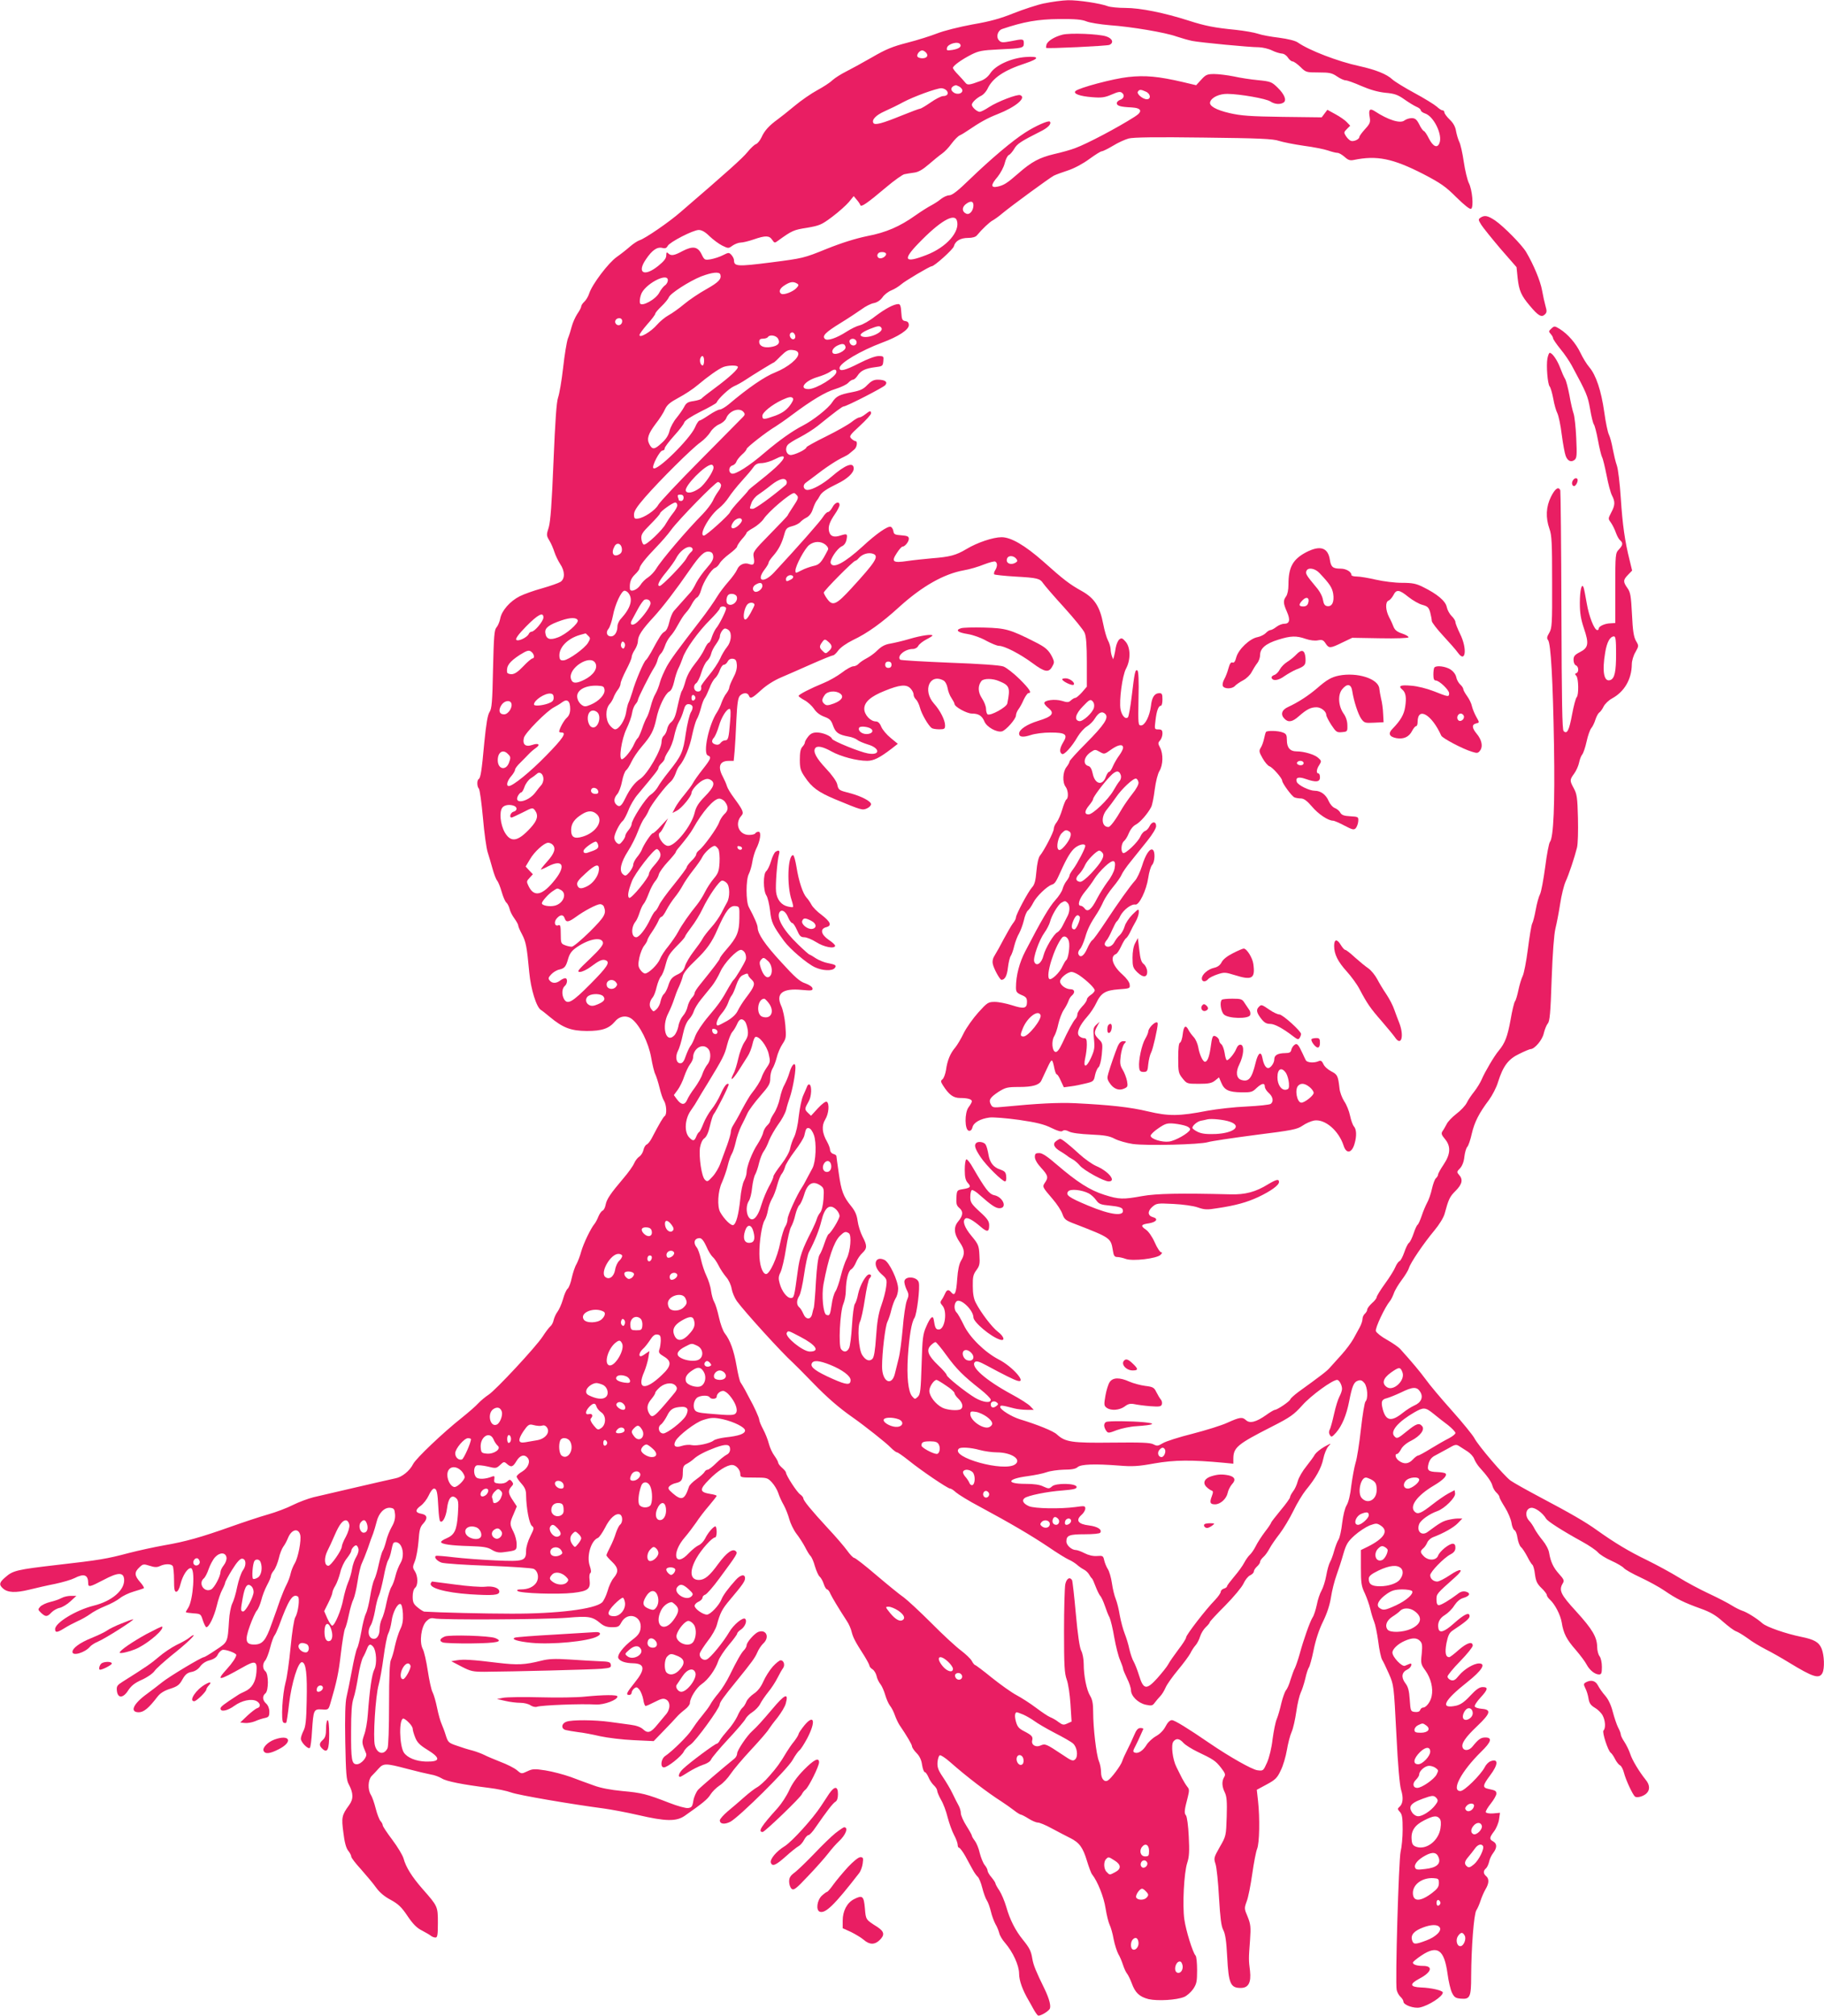 <?xml version="1.0" standalone="no"?>
<!DOCTYPE svg PUBLIC "-//W3C//DTD SVG 20010904//EN"
 "http://www.w3.org/TR/2001/REC-SVG-20010904/DTD/svg10.dtd">
<svg version="1.0" xmlns="http://www.w3.org/2000/svg"
 width="1158pt" height="1280pt" viewBox="0 0 1158 1280"
 preserveAspectRatio="xMidYMid meet">
<g transform="translate(0,1280) scale(0.1,-0.1)"
fill="#e91e63" stroke="none">
<path d="M6630 12779 c-47 -10 -134 -39 -195 -63 -82 -33 -148 -52 -260 -71
-86 -16 -182 -40 -225 -57 -41 -16 -126 -43 -189 -59 -93 -24 -136 -41 -225
-93 -61 -35 -136 -76 -166 -91 -30 -15 -68 -39 -85 -54 -16 -16 -60 -44 -97
-64 -37 -20 -101 -64 -143 -99 -42 -35 -90 -73 -108 -86 -54 -39 -84 -72 -102
-113 -10 -21 -26 -41 -36 -44 -9 -3 -34 -26 -54 -51 -32 -39 -123 -121 -424
-380 -73 -64 -225 -168 -260 -179 -13 -4 -40 -22 -60 -39 -20 -18 -58 -48 -85
-67 -53 -37 -156 -173 -175 -231 -6 -20 -21 -44 -31 -53 -11 -10 -20 -24 -20
-30 0 -7 -11 -28 -25 -48 -13 -20 -29 -56 -35 -79 -6 -24 -17 -59 -25 -78 -7
-20 -21 -103 -30 -185 -9 -81 -24 -167 -32 -189 -10 -30 -18 -143 -29 -406
-11 -270 -19 -378 -30 -417 -16 -49 -15 -53 4 -85 11 -18 25 -51 32 -73 7 -22
24 -56 36 -75 31 -45 32 -95 2 -114 -13 -8 -65 -26 -117 -41 -52 -14 -115 -37
-141 -50 -62 -31 -115 -92 -124 -141 -4 -21 -15 -47 -24 -57 -14 -16 -17 -56
-22 -265 -4 -210 -8 -251 -22 -272 -12 -18 -21 -72 -33 -190 -17 -188 -24
-228 -36 -236 -12 -7 -11 -48 1 -60 6 -6 17 -89 26 -185 8 -96 22 -194 30
-219 8 -25 22 -72 31 -105 9 -33 22 -67 29 -75 7 -8 20 -40 29 -72 9 -31 22
-62 30 -68 7 -6 16 -24 20 -39 3 -16 17 -43 31 -62 13 -18 24 -38 24 -44 0 -7
11 -32 24 -56 25 -48 31 -78 46 -241 10 -108 46 -224 75 -240 7 -4 32 -24 56
-44 83 -69 133 -88 234 -89 97 0 141 15 180 61 29 35 74 41 108 14 50 -40 104
-148 121 -243 8 -47 20 -96 27 -108 6 -13 18 -50 26 -83 8 -34 20 -71 28 -83
17 -26 20 -89 5 -98 -9 -6 -33 -46 -83 -142 -10 -19 -24 -36 -32 -39 -7 -3
-17 -19 -20 -35 -4 -17 -16 -35 -27 -42 -11 -7 -25 -26 -32 -42 -7 -17 -37
-59 -67 -94 -83 -98 -107 -133 -114 -169 -3 -18 -12 -35 -20 -38 -7 -3 -19
-20 -26 -37 -7 -18 -18 -39 -25 -47 -24 -29 -70 -125 -84 -175 -7 -27 -21 -63
-30 -80 -10 -16 -23 -56 -30 -87 -6 -31 -18 -62 -26 -69 -8 -6 -22 -37 -30
-68 -9 -31 -25 -66 -35 -79 -10 -13 -20 -36 -24 -52 -3 -16 -13 -34 -22 -41
-8 -7 -30 -36 -48 -64 -43 -66 -297 -339 -343 -369 -20 -13 -50 -38 -67 -56
-16 -18 -64 -59 -105 -92 -115 -91 -289 -256 -307 -292 -22 -44 -72 -84 -113
-91 -19 -4 -129 -29 -245 -56 -115 -27 -239 -56 -275 -64 -35 -9 -94 -31 -130
-49 -37 -19 -108 -46 -158 -60 -50 -14 -155 -49 -234 -77 -191 -68 -291 -96
-425 -119 -62 -11 -163 -33 -225 -49 -139 -37 -186 -45 -458 -76 -249 -29
-278 -35 -325 -77 -40 -34 -43 -48 -16 -72 30 -27 80 -29 166 -8 44 11 118 28
165 37 47 10 102 26 122 36 62 32 88 22 88 -32 0 -27 11 -24 97 21 92 49 127
50 131 5 6 -68 -76 -140 -196 -169 -110 -28 -242 -108 -242 -148 0 -24 13 -23
58 5 20 13 58 33 84 45 26 11 62 32 80 45 18 14 61 37 96 51 35 14 76 36 93
50 17 14 56 33 87 42 31 9 61 19 65 21 4 3 -6 20 -23 39 -37 42 -38 63 -5 94
23 22 27 22 65 10 31 -10 46 -11 65 -2 34 16 72 15 82 0 4 -7 8 -47 8 -88 0
-58 3 -75 14 -75 9 0 20 19 27 49 14 55 44 101 65 101 30 0 16 -202 -16 -252
-8 -12 -15 -24 -15 -27 0 -3 21 -6 48 -8 46 -3 47 -4 60 -45 8 -24 18 -43 22
-43 17 0 49 66 66 135 9 39 25 86 36 105 10 19 18 39 18 45 1 5 20 42 44 80
29 47 50 70 62 70 27 0 30 -42 6 -74 -11 -15 -27 -62 -36 -104 -8 -43 -23 -91
-32 -108 -8 -17 -18 -66 -20 -108 -9 -138 -7 -135 -83 -185 -38 -26 -72 -46
-76 -46 -16 0 -222 -124 -265 -159 -25 -20 -69 -54 -98 -75 -87 -63 -110 -116
-51 -116 32 0 64 27 119 99 17 22 42 38 80 50 46 15 59 24 78 59 18 32 31 43
58 48 22 4 42 17 55 35 12 17 35 33 60 39 26 7 44 19 51 35 6 14 20 27 30 31
18 5 88 -20 88 -32 0 -14 -26 -53 -61 -91 -70 -77 -51 -74 100 11 82 47 95 43
89 -30 -5 -62 -29 -102 -74 -122 -16 -7 -36 -17 -44 -23 -91 -59 -110 -74
-110 -85 0 -24 44 -15 88 17 47 34 108 47 141 30 25 -14 28 -38 4 -45 -10 -3
-38 -25 -63 -48 l-45 -43 29 -3 c16 -2 45 3 65 11 20 9 48 18 64 21 23 5 27
11 27 40 0 20 -8 40 -20 51 -24 21 -26 48 -5 65 21 17 21 123 0 140 -19 16
-19 49 -1 69 8 9 22 45 31 81 9 36 22 71 28 78 6 7 18 34 28 60 61 167 87 207
120 187 14 -9 2 -102 -16 -131 -8 -12 -21 -94 -30 -190 -9 -93 -23 -194 -32
-224 -20 -74 -30 -245 -14 -255 7 -4 15 -5 18 -1 3 3 11 56 18 118 16 134 58
271 83 266 25 -5 33 -75 29 -248 -2 -121 -7 -162 -20 -187 -9 -18 -17 -40 -17
-51 0 -22 46 -69 57 -58 5 4 11 53 14 109 9 133 11 138 62 135 41 -3 42 -2 54
37 42 143 53 195 67 318 9 76 21 147 26 157 6 10 17 51 25 90 8 39 21 83 29
98 7 15 19 65 26 112 7 47 19 99 27 115 8 17 25 59 38 95 12 36 27 79 34 95 6
17 16 50 22 74 13 56 50 93 87 89 23 -3 27 -8 30 -41 2 -26 -4 -51 -21 -80
-13 -23 -30 -64 -36 -92 -7 -27 -17 -55 -22 -61 -4 -6 -15 -43 -24 -83 -8 -39
-21 -84 -29 -99 -8 -15 -19 -63 -26 -107 -7 -44 -19 -93 -27 -108 -8 -16 -21
-67 -29 -115 -9 -47 -20 -95 -27 -106 -6 -12 -21 -75 -33 -141 -12 -66 -28
-142 -34 -168 -8 -33 -11 -124 -8 -285 4 -201 7 -242 22 -269 30 -56 31 -94 2
-133 -46 -63 -49 -77 -36 -174 7 -60 17 -97 30 -114 11 -13 20 -31 20 -38 0
-8 28 -44 62 -81 33 -38 77 -89 95 -115 23 -32 54 -58 94 -79 47 -26 68 -45
106 -102 35 -52 60 -77 93 -93 25 -13 50 -28 57 -34 7 -5 19 -10 28 -10 12 0
15 16 15 93 0 105 -1 106 -97 215 -69 79 -106 139 -121 194 -6 21 -38 74 -71
118 -34 45 -61 86 -61 92 0 6 -6 19 -14 27 -8 9 -22 45 -31 81 -9 36 -23 75
-31 87 -20 32 -18 93 5 118 11 11 31 32 45 48 31 34 45 34 181 -2 61 -16 128
-32 150 -36 22 -3 54 -15 70 -25 30 -19 133 -39 300 -60 50 -6 113 -19 140
-29 45 -17 378 -74 590 -102 44 -6 141 -24 215 -41 176 -41 243 -42 296 -6
117 82 146 106 164 135 11 18 37 44 58 58 22 14 53 47 70 73 17 26 76 96 132
156 55 59 105 117 111 129 7 11 31 44 55 73 23 30 48 70 53 91 19 70 -7 58
-88 -39 -62 -73 -95 -110 -126 -138 -33 -29 -95 -122 -95 -141 0 -11 -8 -26
-17 -33 -85 -69 -212 -178 -231 -198 -12 -14 -26 -45 -30 -69 -6 -38 -11 -44
-34 -47 -14 -2 -68 13 -119 33 -144 56 -175 64 -298 75 -74 7 -137 19 -180 35
-36 13 -103 37 -147 54 -45 16 -117 35 -161 42 -70 11 -83 10 -116 -6 -36 -17
-37 -17 -66 8 -17 14 -63 37 -103 52 -40 16 -86 35 -103 44 -16 8 -50 21 -75
28 -25 6 -70 20 -100 31 -51 17 -56 22 -69 63 -7 24 -20 58 -27 74 -8 17 -21
63 -29 103 -8 40 -21 85 -29 100 -8 15 -21 76 -30 135 -9 60 -23 122 -32 139
-23 44 -10 143 23 176 18 18 30 22 49 18 41 -11 710 -7 844 4 137 12 161 8
212 -35 22 -18 41 -25 74 -25 38 0 45 4 58 29 40 76 138 42 122 -42 -4 -24
-19 -43 -49 -65 -62 -47 -103 -101 -90 -121 12 -18 44 -29 93 -30 75 -2 78
-38 10 -122 -53 -66 -59 -79 -35 -79 8 0 15 6 15 14 0 7 7 20 16 27 14 11 19
10 34 -8 9 -12 20 -40 24 -62 3 -23 10 -41 15 -41 5 0 32 12 59 26 41 21 54
24 71 15 29 -16 28 -63 -4 -98 -13 -16 -36 -43 -51 -61 -41 -51 -61 -58 -90
-31 -16 15 -43 25 -82 30 -31 4 -91 12 -132 18 -96 13 -241 14 -274 1 -33 -12
-35 -46 -3 -53 12 -3 47 -9 77 -13 30 -3 93 -15 140 -26 46 -10 142 -22 212
-25 l128 -6 63 65 c34 35 72 75 84 89 11 13 35 34 52 47 17 13 31 31 31 40 0
32 41 98 75 121 41 28 87 92 105 146 7 21 37 66 66 101 30 35 54 68 54 73 0 6
11 18 24 26 25 17 41 54 27 68 -13 13 -74 -36 -102 -85 -37 -63 -117 -161
-141 -172 -25 -12 -53 14 -44 41 4 11 27 46 51 78 25 31 50 76 56 99 21 77 33
101 84 161 81 96 95 117 95 136 0 28 -28 23 -58 -10 -49 -54 -81 -98 -91 -123
-15 -39 -71 -98 -93 -98 -26 0 -78 37 -78 56 0 8 11 20 25 26 14 6 25 18 25
26 0 7 8 16 18 19 9 3 49 48 87 100 117 158 119 163 107 175 -20 20 -58 -7
-112 -80 -54 -75 -86 -102 -123 -102 -56 0 -62 56 -15 139 32 56 99 131 118
131 6 0 10 16 10 35 0 19 -4 35 -8 35 -13 0 -48 -41 -66 -78 -9 -18 -28 -37
-41 -42 -12 -5 -40 -27 -61 -49 -90 -98 -115 -2 -25 101 20 23 52 66 71 93 18
28 55 76 82 107 26 31 48 59 48 62 0 3 -18 9 -40 12 -69 11 -71 28 -9 90 55
57 114 94 147 94 25 0 52 -31 52 -58 0 -21 4 -22 86 -22 83 0 87 -1 114 -30
16 -17 34 -47 41 -68 6 -20 22 -55 35 -77 12 -22 28 -62 35 -89 7 -26 27 -68
45 -92 18 -23 43 -62 55 -85 12 -24 27 -49 34 -56 8 -7 21 -37 29 -67 9 -29
22 -59 30 -65 8 -7 20 -28 26 -47 6 -19 16 -34 21 -34 5 0 15 -12 21 -28 12
-25 50 -89 104 -172 13 -19 27 -51 31 -70 9 -35 21 -60 81 -153 17 -28 32 -56
32 -62 0 -5 9 -16 19 -22 11 -7 22 -26 26 -42 3 -17 15 -41 25 -53 10 -13 23
-44 30 -68 7 -24 20 -55 30 -68 11 -13 24 -40 31 -60 7 -20 20 -48 29 -62 47
-69 80 -125 80 -136 0 -7 13 -27 29 -43 19 -19 31 -44 35 -75 4 -25 12 -46 17
-46 6 0 16 -15 24 -33 7 -18 23 -41 34 -51 12 -11 21 -26 21 -34 0 -8 11 -34
24 -57 14 -23 33 -73 42 -111 10 -38 28 -89 41 -113 13 -24 23 -52 23 -62 0
-11 4 -19 9 -19 5 0 23 -24 39 -52 16 -29 37 -69 48 -88 10 -19 25 -39 32 -45
7 -6 20 -37 28 -69 8 -32 21 -68 29 -80 8 -11 19 -43 26 -71 6 -27 20 -63 29
-80 10 -16 20 -42 24 -57 3 -15 20 -43 36 -61 51 -59 90 -144 90 -197 0 -43
22 -104 61 -170 5 -8 18 -32 29 -52 11 -20 24 -39 30 -43 9 -6 58 20 73 40 12
15 0 64 -32 130 -53 108 -70 149 -77 190 -8 50 -18 69 -60 121 -48 59 -83 129
-105 207 -11 38 -31 85 -44 105 -14 20 -25 41 -25 45 0 5 -11 22 -25 39 -14
16 -25 35 -25 42 0 8 -8 24 -19 37 -10 13 -24 48 -31 76 -6 29 -21 64 -31 77
-10 13 -19 28 -19 33 0 4 -16 33 -35 63 -19 30 -35 66 -35 80 0 14 -7 36 -15
50 -8 14 -25 48 -38 75 -13 28 -41 74 -61 104 -30 44 -36 62 -34 94 2 22 8 42
15 44 6 2 36 -17 66 -44 104 -92 238 -194 326 -250 24 -16 59 -40 78 -55 20
-16 40 -28 45 -28 4 0 26 -11 48 -25 22 -14 48 -25 59 -25 11 0 50 -16 88 -37
37 -20 89 -47 115 -60 61 -30 83 -61 109 -147 12 -39 26 -78 33 -86 34 -43 74
-142 85 -215 7 -44 19 -91 26 -105 7 -14 19 -54 25 -90 7 -36 21 -78 30 -95
10 -16 23 -48 30 -70 7 -22 19 -47 26 -55 7 -9 20 -36 29 -60 22 -61 49 -86
107 -101 58 -13 178 -6 226 14 17 7 43 30 57 50 22 33 25 48 25 120 0 46 -4
87 -10 93 -17 17 -61 158 -71 229 -13 90 -2 296 18 358 13 39 15 74 10 169 -3
67 -11 126 -18 134 -12 14 -10 33 12 116 10 41 10 50 -3 65 -8 10 -23 34 -33
53 -10 19 -26 51 -36 72 -25 49 -36 143 -19 163 18 22 38 19 64 -10 12 -13 52
-38 87 -55 103 -49 116 -58 150 -101 27 -35 31 -44 21 -60 -16 -26 -15 -60 4
-98 12 -25 15 -57 12 -154 -4 -121 -4 -123 -44 -192 -38 -67 -39 -72 -27 -108
7 -21 17 -117 22 -212 8 -132 14 -182 27 -207 13 -24 20 -70 25 -170 9 -171
21 -198 86 -198 49 0 67 34 59 108 -9 71 -9 76 0 194 6 86 4 102 -15 150 -22
51 -22 54 -6 98 10 25 25 103 35 173 10 71 24 143 31 160 15 35 18 196 6 303
l-8 72 63 34 c54 29 67 41 89 89 15 29 32 88 39 129 7 41 20 93 30 115 10 22
23 81 30 130 7 50 20 103 28 120 8 16 21 56 29 89 7 33 18 65 23 71 5 7 19 56
30 111 13 64 34 128 59 179 26 53 43 105 51 155 6 41 22 104 35 140 13 36 33
97 44 137 18 61 28 77 71 116 28 25 71 53 95 63 42 15 46 15 70 0 53 -34 24
-82 -82 -135 l-43 -21 0 -112 c0 -97 3 -118 25 -163 13 -29 29 -74 35 -101 6
-27 17 -62 24 -79 7 -16 19 -73 26 -125 6 -52 18 -104 24 -115 7 -11 27 -52
44 -91 31 -71 31 -71 47 -380 10 -206 21 -325 30 -356 16 -51 12 -90 -11 -109
-12 -10 -12 -15 3 -31 15 -16 18 -38 18 -112 0 -50 -6 -113 -13 -141 -12 -53
-35 -829 -25 -877 3 -15 14 -35 24 -44 10 -9 19 -23 19 -31 0 -21 67 -45 104
-37 57 12 146 70 146 95 0 13 -74 30 -138 32 -73 3 -75 22 -9 57 76 40 87 80
22 80 -39 0 -65 8 -65 21 0 5 24 25 54 45 102 68 145 38 166 -116 6 -47 19
-101 28 -120 15 -30 23 -35 57 -38 58 -5 65 11 65 142 1 181 17 395 33 419 8
12 20 40 27 62 7 22 21 54 31 71 23 38 24 67 4 84 -19 16 -19 34 -1 49 7 6 16
25 20 42 3 17 15 42 26 56 25 33 25 59 0 73 -26 14 -25 24 6 65 14 19 28 53
31 75 l6 42 -43 -4 c-25 -2 -45 2 -47 8 -2 6 12 30 32 55 19 24 35 52 35 62 0
18 -5 21 -52 31 -37 8 -35 22 12 85 53 70 54 110 3 90 -12 -4 -29 -21 -37 -38
-26 -49 -129 -151 -154 -151 -61 0 4 124 132 250 64 62 72 90 26 90 -29 0 -44
-11 -82 -58 -21 -26 -53 -29 -62 -6 -10 25 17 65 93 137 84 80 91 104 29 109
-23 2 -43 8 -45 15 -3 7 14 32 36 56 48 52 51 67 14 67 -20 0 -41 -14 -78 -54
-37 -40 -61 -57 -90 -64 -106 -23 -80 31 72 151 91 72 119 117 73 117 -34 0
-95 -37 -127 -76 -23 -29 -34 -35 -51 -30 -12 4 -22 14 -22 23 0 8 36 52 80
97 44 45 80 90 80 99 0 30 -38 18 -90 -28 -28 -25 -54 -45 -59 -45 -23 0 -29
27 -18 88 10 49 18 66 38 80 83 55 109 77 109 92 0 29 -34 13 -101 -47 -61
-54 -91 -63 -97 -30 -7 35 8 65 42 85 19 12 46 38 59 60 17 25 36 42 58 48 41
12 48 31 15 40 -18 4 -34 0 -53 -16 -50 -38 -104 -70 -118 -70 -10 0 -15 11
-15 35 0 37 -1 36 119 143 60 53 37 61 -35 12 -33 -22 -68 -40 -79 -40 -25 0
-45 18 -45 40 0 21 86 110 128 132 23 12 32 24 32 43 0 17 -5 25 -17 25 -24 0
-83 -48 -93 -76 -12 -31 -61 -33 -90 -4 -24 24 -25 33 -4 51 9 7 20 24 25 36
5 13 21 28 36 34 69 26 132 62 158 89 l29 30 -30 0 c-16 0 -45 -5 -65 -10 -33
-9 -51 -20 -125 -75 -38 -28 -72 3 -54 50 10 25 64 64 115 82 46 16 117 87
113 112 l-3 21 -40 -21 c-22 -12 -67 -43 -100 -69 -70 -55 -92 -65 -111 -49
-40 33 10 104 120 169 59 35 86 63 73 76 -4 4 -27 8 -52 9 -58 2 -67 11 -55
55 7 24 20 40 43 51 17 9 54 29 81 44 44 26 51 27 71 14 12 -8 36 -23 53 -34
17 -11 36 -32 41 -46 5 -14 20 -38 32 -52 51 -56 78 -94 84 -119 4 -15 15 -34
26 -44 10 -9 19 -22 19 -29 0 -6 16 -35 35 -65 19 -30 37 -74 41 -97 3 -23 12
-44 19 -47 7 -2 16 -25 19 -49 4 -25 14 -51 22 -58 9 -7 26 -34 40 -60 13 -26
28 -50 33 -53 5 -4 13 -31 16 -60 6 -44 14 -61 41 -87 19 -18 34 -38 34 -44 0
-7 9 -20 20 -30 32 -29 67 -97 75 -145 11 -70 31 -108 89 -174 29 -34 60 -75
69 -93 19 -36 53 -63 79 -63 15 0 18 9 18 48 0 27 -6 57 -15 68 -8 10 -15 37
-15 59 -1 62 -30 112 -133 225 -100 109 -112 135 -85 179 10 17 7 25 -23 58
-37 41 -54 77 -64 135 -3 21 -21 55 -41 79 -19 23 -42 56 -51 73 -8 17 -24 41
-35 52 -29 32 -21 78 13 82 25 3 73 -32 95 -69 10 -17 100 -75 229 -146 44
-24 89 -55 100 -68 11 -13 49 -37 85 -53 36 -16 71 -37 79 -46 8 -10 56 -37
106 -60 51 -24 119 -61 151 -83 77 -53 126 -77 229 -114 65 -23 98 -43 144
-84 33 -29 70 -57 83 -61 12 -4 45 -24 73 -44 27 -21 79 -52 114 -70 36 -18
103 -56 150 -85 151 -92 190 -105 211 -66 15 29 12 113 -5 155 -17 41 -46 58
-130 75 -98 20 -218 62 -245 85 -37 33 -102 73 -130 81 -14 5 -43 19 -65 33
-22 14 -87 48 -145 75 -58 27 -144 73 -192 103 -49 30 -139 79 -200 109 -118
57 -207 111 -318 190 -75 54 -167 107 -371 215 -81 43 -161 88 -179 101 -42
31 -207 224 -230 270 -11 20 -75 99 -143 175 -68 76 -143 165 -166 198 -38 51
-81 103 -162 193 -11 12 -49 38 -84 58 -35 19 -66 44 -70 55 -6 18 58 153 89
190 7 8 18 30 25 49 6 19 29 57 50 85 21 28 42 62 46 76 9 33 95 159 161 238
31 37 58 81 65 105 26 96 33 110 70 147 42 42 49 72 22 102 -15 17 -15 20 7
42 14 16 24 42 27 73 3 26 11 55 19 63 7 8 20 46 28 83 17 74 47 132 109 214
21 29 48 80 58 115 32 101 65 145 135 178 34 17 66 30 71 30 26 0 75 58 84
100 6 25 17 52 25 62 13 13 18 67 25 280 6 167 15 285 24 323 8 33 22 104 30
157 8 54 24 117 34 140 23 50 57 154 73 217 6 25 8 105 6 190 -3 127 -7 151
-26 186 -27 50 -27 54 2 94 13 18 27 49 31 69 4 20 13 44 20 52 7 8 20 46 28
83 8 38 22 76 30 85 8 9 20 34 26 54 7 21 18 41 25 45 7 5 19 21 27 38 8 16
32 40 55 52 78 43 123 122 124 216 0 21 10 56 23 77 22 40 22 40 3 72 -14 26
-20 63 -25 169 -6 117 -10 140 -29 166 -28 40 -28 51 4 84 l26 27 -16 66 c-30
119 -45 224 -56 394 -6 92 -17 185 -25 207 -8 22 -19 69 -26 105 -6 35 -17 76
-24 90 -8 15 -21 79 -30 144 -19 135 -52 235 -95 285 -17 20 -42 61 -56 91
-28 59 -79 119 -132 152 -32 19 -34 20 -53 2 -17 -15 -18 -19 -4 -34 8 -9 15
-21 15 -27 0 -6 21 -37 47 -69 26 -31 58 -79 72 -105 95 -176 101 -191 116
-275 8 -48 19 -92 24 -98 5 -6 17 -51 26 -100 9 -50 21 -98 26 -108 6 -10 18
-62 29 -116 10 -53 25 -110 34 -127 21 -40 20 -63 -5 -109 -20 -39 -20 -39 -1
-65 10 -14 24 -43 31 -63 7 -20 19 -42 27 -48 19 -17 18 -30 -8 -58 -22 -23
-23 -29 -23 -245 l0 -222 -31 -2 c-36 -1 -74 -19 -74 -33 0 -6 -4 -10 -9 -10
-19 0 -53 87 -67 169 -8 47 -17 93 -20 101 -12 33 -24 -17 -24 -98 0 -63 6
-101 26 -161 33 -97 29 -123 -26 -151 -33 -17 -40 -26 -40 -49 0 -16 6 -31 15
-35 18 -7 20 -43 3 -49 -10 -4 -10 -7 0 -18 14 -16 16 -121 2 -135 -6 -6 -19
-54 -29 -108 -19 -103 -32 -129 -54 -107 -9 9 -12 178 -14 763 -1 413 -5 757
-7 765 -11 27 -33 12 -59 -40 -32 -64 -35 -133 -10 -204 15 -41 17 -91 17
-338 1 -268 -1 -292 -18 -322 -15 -25 -17 -35 -8 -46 18 -21 31 -255 38 -672
6 -372 -3 -582 -26 -610 -6 -7 -20 -79 -30 -159 -11 -80 -25 -158 -33 -173 -8
-15 -20 -59 -27 -98 -7 -38 -17 -79 -23 -89 -5 -11 -17 -83 -27 -162 -10 -78
-25 -155 -33 -170 -8 -16 -20 -56 -27 -89 -7 -33 -16 -65 -22 -72 -5 -6 -18
-59 -28 -118 -19 -105 -35 -147 -75 -195 -29 -34 -89 -137 -108 -182 -9 -21
-30 -55 -47 -77 -17 -21 -39 -53 -48 -72 -9 -18 -39 -50 -66 -70 -27 -21 -55
-50 -62 -66 -8 -15 -19 -35 -26 -44 -9 -14 -7 -23 15 -49 39 -46 37 -96 -8
-163 -19 -28 -35 -57 -35 -63 0 -6 -6 -17 -13 -23 -8 -6 -19 -37 -26 -68 -7
-32 -21 -72 -31 -89 -9 -17 -25 -54 -34 -82 -10 -29 -21 -54 -26 -57 -5 -3
-16 -27 -25 -54 -9 -27 -22 -55 -30 -61 -8 -6 -21 -34 -30 -61 -10 -28 -23
-53 -30 -55 -7 -3 -19 -20 -26 -37 -7 -18 -36 -65 -66 -106 -29 -40 -53 -79
-53 -86 0 -6 -13 -24 -30 -38 -16 -15 -30 -33 -30 -41 0 -7 -7 -19 -15 -26 -8
-7 -15 -22 -15 -34 0 -11 -8 -35 -18 -53 -9 -17 -27 -50 -40 -73 -13 -23 -46
-68 -75 -100 -29 -32 -61 -68 -73 -81 -18 -22 -59 -53 -203 -157 -25 -19 -47
-39 -49 -45 -3 -13 -83 -67 -98 -67 -5 0 -31 -15 -57 -34 -61 -43 -102 -54
-126 -32 -24 22 -39 20 -117 -15 -38 -18 -139 -49 -224 -71 -84 -21 -169 -48
-188 -60 -30 -18 -36 -19 -59 -7 -21 11 -76 13 -262 11 -256 -3 -298 3 -351
52 -22 21 -123 62 -235 96 -52 16 -125 61 -125 78 0 13 10 12 90 -9 19 -5 55
-9 79 -9 l44 0 -21 22 c-11 13 -66 48 -122 78 -162 88 -260 174 -231 203 9 9
26 5 74 -21 111 -60 172 -90 195 -97 66 -20 -29 90 -118 135 -88 46 -184 140
-221 218 -18 37 -38 73 -46 80 -17 17 -17 56 0 71 26 21 106 -55 107 -102 0
-30 110 -123 168 -141 35 -12 28 19 -13 50 -36 27 -108 121 -140 184 -13 24
-19 58 -19 105 -1 59 3 75 23 102 20 27 23 40 19 96 -3 60 -7 69 -51 122 -45
54 -59 96 -37 110 13 8 46 -10 94 -51 44 -38 56 -36 56 8 0 25 -11 42 -60 86
-53 49 -60 60 -60 93 0 21 4 41 10 44 5 3 29 -11 52 -33 70 -62 99 -82 123
-82 53 0 23 72 -34 83 -31 7 -55 38 -133 172 -18 33 -38 58 -43 55 -6 -3 -10
-33 -10 -66 0 -47 5 -67 19 -83 23 -25 18 -32 -31 -40 -37 -6 -38 -7 -41 -53
-2 -38 1 -51 17 -65 28 -23 26 -49 -5 -86 -32 -38 -28 -80 11 -136 30 -44 32
-73 6 -115 -12 -21 -20 -58 -24 -115 -6 -89 -15 -112 -37 -86 -17 21 -29 19
-40 -7 -6 -13 -15 -31 -22 -40 -10 -14 -9 -20 5 -36 33 -37 16 -152 -23 -152
-19 0 -24 10 -32 63 -5 30 -22 15 -47 -43 -22 -49 -25 -74 -30 -242 -5 -163
-8 -190 -24 -205 -18 -17 -19 -17 -37 4 -24 30 -34 122 -26 252 9 132 23 217
42 245 15 24 36 192 27 225 -9 36 -84 43 -91 9 -2 -10 4 -33 13 -53 16 -31 16
-39 2 -72 -8 -21 -20 -101 -26 -178 -7 -77 -18 -162 -26 -190 -7 -27 -17 -68
-22 -89 -19 -91 -83 -61 -83 39 0 88 20 256 34 284 7 14 19 49 25 76 7 28 19
60 27 73 9 13 16 40 16 61 0 51 -56 169 -87 183 -63 29 -77 -39 -19 -90 35
-31 36 -35 30 -81 -3 -27 -17 -80 -31 -119 -18 -51 -27 -105 -33 -197 -6 -89
-13 -130 -23 -141 -19 -19 -43 -10 -65 24 -23 35 -32 178 -14 212 7 13 21 77
31 143 10 66 23 125 29 131 14 14 13 26 -2 26 -20 -1 -58 -68 -70 -124 -5 -28
-15 -57 -21 -64 -6 -8 -14 -69 -18 -137 -4 -68 -12 -133 -19 -144 -13 -25 -33
-27 -50 -6 -18 22 -7 237 14 287 9 21 16 59 16 85 1 66 15 125 34 135 9 5 23
25 31 45 8 20 26 46 40 59 31 29 31 47 1 104 -13 25 -27 69 -31 98 -5 39 -16
64 -41 95 -50 61 -63 96 -79 210 -8 56 -15 105 -15 109 0 4 -9 10 -20 13 -11
3 -20 15 -20 25 0 10 -9 34 -19 52 -32 55 -36 102 -12 141 23 37 28 101 10
113 -7 4 -30 -13 -56 -41 l-44 -48 -21 20 c-21 21 -20 25 7 73 17 29 20 96 5
105 -6 3 -13 -2 -16 -12 -4 -10 -15 -36 -25 -58 -10 -22 -22 -81 -28 -132 -5
-52 -18 -108 -29 -130 -11 -21 -22 -55 -26 -75 -4 -21 -27 -63 -56 -100 -27
-35 -50 -69 -50 -77 0 -8 -13 -37 -29 -65 -15 -28 -36 -78 -46 -111 -25 -88
-61 -120 -85 -76 -14 28 -12 73 4 97 8 11 18 49 21 85 4 35 13 73 20 84 6 11
18 44 24 72 7 29 21 63 30 75 10 13 25 44 34 69 10 25 36 70 57 100 22 29 45
71 51 94 5 22 16 58 24 80 16 47 35 147 35 188 0 41 -23 21 -39 -35 -7 -24
-21 -56 -30 -73 -10 -16 -24 -56 -30 -88 -7 -33 -24 -75 -37 -94 -13 -20 -24
-41 -24 -48 0 -6 -9 -20 -19 -29 -11 -10 -23 -31 -26 -46 -3 -16 -20 -49 -36
-74 -33 -49 -69 -142 -69 -178 0 -13 -7 -36 -16 -53 -9 -16 -20 -68 -24 -115
-11 -102 -26 -159 -45 -167 -14 -5 -57 37 -82 81 -21 36 -16 135 11 191 12 28
29 75 36 105 7 30 19 64 26 75 7 11 18 45 25 75 6 30 22 75 34 100 13 25 31
62 40 82 9 20 46 70 81 110 56 64 64 78 64 113 0 22 7 50 14 61 8 12 20 43 27
70 6 27 23 66 37 87 23 35 24 42 18 118 -4 47 -15 100 -27 125 -35 78 10 112
132 100 63 -6 70 -4 67 11 -2 9 -21 22 -46 31 -34 11 -65 38 -153 135 -105
114 -148 179 -149 219 0 16 -20 63 -56 130 -19 35 -19 174 0 210 8 16 18 49
22 75 4 27 15 64 24 83 27 52 35 110 16 110 -8 0 -18 -4 -21 -10 -3 -6 -21
-10 -40 -10 -64 0 -93 72 -48 122 17 19 11 34 -47 113 -21 28 -41 61 -45 75
-4 14 -16 41 -26 60 -34 63 -20 100 37 100 l32 0 6 63 c3 34 8 123 11 197 5
102 10 139 22 153 20 21 49 22 57 2 9 -24 21 -18 79 35 34 31 82 61 124 79 37
16 125 54 194 85 70 31 132 56 138 56 6 0 21 14 33 31 14 19 51 45 93 66 91
43 182 108 296 212 144 130 281 208 409 231 36 6 93 23 127 37 34 13 67 22 72
18 14 -8 14 -31 -1 -55 -7 -10 -9 -22 -6 -26 4 -3 65 -10 135 -14 141 -8 155
-12 176 -43 8 -12 67 -81 132 -152 65 -72 124 -144 131 -162 10 -23 14 -79 14
-187 l0 -155 -31 -36 c-17 -19 -36 -35 -42 -35 -6 0 -18 -7 -28 -16 -14 -13
-23 -14 -57 -3 -44 13 -112 5 -112 -14 0 -6 12 -21 28 -33 39 -32 22 -53 -67
-80 -72 -22 -121 -55 -121 -81 0 -22 25 -25 74 -9 27 9 80 16 125 16 97 0 112
-12 81 -62 -22 -37 -26 -63 -8 -74 13 -9 62 44 100 110 15 25 41 54 59 65 17
10 40 33 50 50 24 39 46 49 66 29 24 -24 -6 -69 -123 -187 -57 -57 -104 -109
-104 -115 0 -6 -9 -22 -20 -36 -23 -30 -26 -96 -5 -124 17 -22 20 -72 5 -81
-5 -3 -17 -32 -26 -63 -9 -31 -25 -68 -35 -81 -11 -13 -19 -32 -19 -43 0 -20
-62 -139 -88 -170 -9 -11 -18 -51 -22 -98 -5 -61 -12 -86 -28 -103 -24 -26
-102 -172 -102 -191 0 -7 -8 -24 -19 -37 -10 -13 -36 -58 -58 -99 -21 -41 -47
-87 -57 -103 -12 -18 -17 -37 -13 -56 6 -30 45 -101 55 -101 22 1 35 25 41 78
4 33 12 66 18 74 5 7 16 36 22 63 7 28 21 64 31 80 9 17 23 53 30 82 6 29 18
58 27 64 8 7 23 29 33 49 20 40 87 104 117 114 20 6 27 17 58 86 37 83 65 129
91 149 28 22 64 28 64 11 0 -16 -50 -111 -76 -146 -13 -17 -24 -35 -24 -41 0
-6 -8 -21 -18 -34 -11 -13 -22 -37 -26 -52 -4 -16 -25 -48 -47 -72 -36 -40
-86 -123 -190 -324 -37 -71 -59 -154 -59 -229 0 -28 5 -35 35 -48 29 -12 35
-19 35 -44 0 -42 -19 -46 -96 -21 -35 11 -84 21 -108 21 -42 0 -48 -4 -105
-67 -34 -38 -75 -96 -92 -130 -16 -34 -41 -76 -54 -92 -32 -37 -51 -83 -59
-143 -4 -25 -14 -52 -22 -59 -13 -10 -12 -15 2 -38 39 -61 66 -81 110 -81 48
0 74 -8 74 -21 0 -6 -9 -22 -21 -38 -26 -35 -25 -144 2 -149 11 -2 19 6 23 22
7 30 49 54 108 62 24 3 108 -4 188 -15 110 -16 159 -28 205 -51 41 -20 63 -26
71 -19 9 7 22 6 41 -4 17 -9 71 -16 138 -19 88 -4 118 -9 152 -27 23 -12 75
-27 115 -33 87 -12 427 -4 478 12 19 6 153 26 298 45 239 30 267 36 301 59 21
15 54 29 74 33 69 11 156 -64 187 -159 17 -55 53 -49 70 13 14 48 12 90 -4
108 -8 9 -19 40 -25 69 -6 29 -22 70 -37 91 -14 22 -28 59 -30 83 -9 79 -13
87 -52 107 -21 11 -44 31 -50 46 -9 20 -17 25 -30 19 -29 -13 -74 -10 -82 6
-4 8 -13 26 -19 40 -28 61 -37 70 -53 57 -9 -6 -18 -21 -20 -32 -3 -15 -12
-20 -38 -20 -49 -1 -70 -13 -70 -40 0 -23 -23 -55 -39 -55 -15 0 -29 24 -36
63 -9 48 -28 35 -44 -31 -24 -99 -44 -122 -91 -107 -31 10 -36 51 -12 98 28
57 33 120 10 125 -12 2 -21 -6 -29 -25 -11 -29 -47 -73 -60 -73 -4 0 -11 20
-14 45 -4 24 -13 50 -21 56 -8 6 -14 17 -14 25 0 7 -9 18 -19 24 -22 11 -25 6
-36 -75 -8 -54 -20 -85 -35 -85 -14 0 -36 49 -43 94 -4 21 -16 49 -28 62 -12
13 -27 33 -33 45 -18 36 -31 27 -37 -25 -3 -28 -11 -52 -17 -54 -8 -2 -12 -34
-12 -98 0 -89 2 -97 28 -130 27 -33 28 -34 103 -34 62 0 81 4 102 20 l26 21
15 -35 c19 -46 48 -59 128 -60 60 -1 70 2 95 27 34 31 53 35 53 9 0 -10 11
-28 25 -40 27 -24 32 -54 13 -69 -7 -6 -76 -13 -153 -17 -77 -3 -189 -16 -250
-27 -179 -35 -246 -35 -377 -4 -113 27 -240 41 -463 52 -106 5 -241 -2 -456
-23 -61 -6 -68 -5 -78 14 -16 29 -6 45 48 81 45 28 56 31 132 31 84 0 126 12
140 40 4 8 20 44 37 79 31 66 32 66 47 -6 4 -18 10 -33 14 -33 5 0 16 -18 26
-41 l19 -41 45 6 c26 3 68 12 96 19 46 11 50 14 57 52 5 22 15 45 22 50 8 6
17 41 21 81 6 68 6 73 -19 97 -30 30 -32 41 -11 81 l16 30 -21 -19 c-19 -18
-21 -26 -15 -87 6 -59 4 -73 -19 -124 -30 -65 -51 -64 -36 1 5 22 10 59 10 83
0 34 -3 42 -19 42 -10 0 -24 7 -31 15 -17 20 4 67 53 122 19 21 45 60 57 86
30 64 58 81 144 87 69 5 71 6 68 30 -1 15 -20 41 -47 65 -62 55 -80 113 -40
129 7 2 22 25 33 49 11 24 25 48 31 51 6 4 18 22 26 39 8 18 24 48 35 67 11
19 20 46 20 59 0 24 -1 24 -40 -14 -22 -22 -45 -56 -50 -76 -6 -20 -19 -44
-31 -55 -12 -10 -27 -31 -35 -46 -15 -28 -47 -37 -59 -17 -4 5 0 18 8 27 9 9
25 39 37 67 12 27 25 52 29 55 5 3 16 19 24 37 20 38 70 76 95 71 24 -5 70 90
82 170 5 35 16 72 24 81 19 20 21 87 4 97 -18 11 -46 -31 -68 -104 -12 -37
-31 -78 -44 -92 -31 -34 -109 -143 -191 -268 -37 -56 -73 -106 -80 -110 -7 -4
-22 -28 -33 -54 -21 -48 -45 -62 -56 -33 -3 8 2 21 10 30 9 8 23 41 33 73 16
56 33 89 79 159 12 19 29 51 37 70 9 20 36 62 61 92 26 31 50 66 55 79 5 13
31 51 59 85 27 34 74 93 105 131 32 40 55 78 55 92 0 32 -27 31 -42 -1 -6 -13
-19 -27 -28 -30 -10 -3 -23 -19 -30 -35 -15 -36 -97 -113 -110 -105 -16 10
-12 61 6 76 9 7 23 30 31 51 9 22 27 45 43 53 28 14 77 70 99 113 6 12 16 61
22 110 7 52 19 100 30 118 23 38 25 108 4 148 -14 26 -14 31 0 46 8 9 15 29
15 43 0 22 -5 27 -26 27 -25 0 -25 1 -18 58 7 61 19 92 34 92 6 0 10 18 10 40
0 33 -3 40 -19 40 -31 0 -48 -25 -54 -81 -8 -65 -38 -124 -63 -124 -18 0 -19
8 -16 171 3 114 0 174 -7 178 -14 9 -18 -13 -36 -163 -8 -68 -19 -129 -24
-134 -16 -16 -39 10 -47 50 -10 55 11 215 35 259 30 56 29 134 -3 171 -20 23
-26 25 -40 14 -8 -7 -18 -29 -22 -50 -3 -20 -8 -45 -11 -56 l-6 -20 -8 20 c-4
11 -8 31 -8 45 -1 14 -8 39 -17 55 -9 17 -22 63 -30 104 -21 111 -56 164 -134
208 -79 44 -115 71 -249 191 -114 100 -202 152 -262 152 -54 0 -155 -34 -223
-75 -67 -40 -105 -50 -221 -59 -44 -4 -113 -11 -154 -17 -93 -14 -104 -5 -67
51 14 22 30 40 35 40 16 0 41 31 41 50 0 15 -9 19 -47 22 -41 3 -48 6 -51 26
-2 13 -10 26 -17 28 -18 7 -92 -44 -179 -125 -115 -105 -188 -143 -202 -106
-8 20 40 93 70 107 15 6 26 22 30 41 8 39 4 41 -37 28 -42 -14 -65 -6 -73 24
-8 31 2 61 37 112 16 23 29 49 29 57 0 27 -29 18 -45 -14 -9 -16 -21 -30 -28
-30 -7 0 -21 -14 -31 -30 -15 -26 -156 -186 -310 -352 -68 -74 -119 -58 -61
18 14 18 25 37 25 43 0 6 13 25 29 43 35 40 55 80 70 135 10 37 16 44 50 53
21 5 44 17 52 26 7 8 25 22 40 29 17 9 32 29 39 52 7 21 17 44 23 52 6 7 16
22 22 34 11 22 44 44 112 77 62 30 103 68 103 96 0 44 -52 25 -141 -52 -55
-47 -120 -83 -152 -84 -26 0 -34 30 -11 46 10 8 28 21 39 29 91 71 159 115
203 135 13 6 30 16 37 23 8 6 21 18 30 25 16 14 21 52 6 52 -5 0 -17 7 -26 16
-15 15 -11 21 54 81 39 36 71 71 71 79 0 19 -7 18 -37 -6 -14 -11 -31 -20 -38
-20 -7 0 -29 -13 -49 -29 -20 -16 -92 -57 -161 -91 -69 -34 -125 -65 -125 -69
0 -14 -80 -52 -103 -49 -26 4 -35 41 -16 64 7 9 42 31 78 49 36 19 87 51 113
72 114 92 156 123 164 123 18 0 251 120 264 135 18 21 -1 35 -48 35 -25 0 -41
-9 -65 -33 -25 -27 -45 -36 -96 -46 -84 -16 -102 -26 -128 -65 -24 -38 -121
-114 -185 -147 -67 -34 -151 -94 -243 -172 -97 -84 -188 -142 -210 -133 -22 8
-19 44 4 51 11 3 23 14 26 24 3 10 19 30 35 45 17 14 30 31 30 36 0 10 129
111 184 143 17 11 63 42 101 71 131 98 216 148 279 167 35 11 71 28 81 39 10
11 24 20 30 20 7 0 20 11 29 25 21 33 50 46 110 54 49 6 51 7 54 39 3 30 2 32
-30 32 -21 0 -69 -18 -122 -45 -92 -47 -126 -55 -126 -31 0 31 134 110 270
161 103 38 170 82 170 111 0 16 -7 24 -22 26 -20 3 -23 10 -26 56 -2 38 -7 52
-18 52 -29 0 -83 -29 -148 -78 -35 -28 -80 -53 -98 -57 -18 -4 -55 -22 -83
-40 -65 -42 -123 -61 -138 -46 -19 19 4 42 100 101 49 30 109 70 133 87 24 18
59 36 77 39 21 4 41 17 55 36 11 17 37 37 57 45 20 8 47 25 61 37 24 22 183
116 195 116 17 0 137 108 141 127 9 34 42 53 91 53 26 0 47 6 55 16 34 41 80
84 100 95 13 7 41 27 63 46 62 51 297 223 325 238 14 7 55 22 92 34 39 13 95
43 134 72 37 27 72 49 79 49 7 0 39 16 71 35 32 20 77 40 99 46 28 8 174 10
475 6 353 -4 443 -8 480 -21 25 -8 95 -22 157 -31 62 -8 131 -22 154 -30 23
-8 50 -15 60 -15 10 0 30 -12 46 -26 22 -20 34 -24 58 -19 146 30 247 10 442
-90 109 -57 140 -78 209 -147 53 -52 86 -78 94 -73 17 11 7 122 -15 164 -9 19
-24 79 -32 135 -8 55 -21 113 -29 127 -7 15 -16 45 -20 67 -4 27 -17 51 -40
73 -19 18 -34 39 -34 46 0 7 -5 13 -12 13 -7 0 -23 11 -37 24 -15 13 -78 52
-141 86 -63 34 -126 73 -140 86 -36 34 -107 62 -211 85 -135 29 -319 100 -390
150 -16 11 -60 22 -119 30 -51 6 -111 17 -133 25 -23 8 -87 19 -142 25 -132
13 -192 24 -300 59 -153 49 -306 80 -399 80 -46 0 -97 5 -113 11 -48 18 -185
39 -253 38 -36 -1 -103 -10 -150 -20z m268 -115 c20 -8 87 -19 147 -24 139
-10 353 -46 425 -72 30 -10 75 -23 100 -28 52 -10 361 -40 423 -40 23 -1 60
-9 82 -20 22 -11 50 -19 62 -20 13 0 30 -11 39 -25 9 -14 23 -25 30 -25 8 0
30 -16 50 -35 34 -34 37 -35 115 -35 69 0 85 -3 117 -25 20 -14 45 -25 55 -25
10 0 55 -16 100 -36 56 -24 105 -38 153 -43 58 -5 79 -13 120 -42 27 -19 61
-40 77 -47 15 -6 27 -16 27 -22 0 -6 13 -16 29 -21 54 -19 110 -134 90 -186
-13 -36 -40 -25 -67 27 -12 25 -27 47 -32 48 -6 2 -20 21 -30 43 -16 31 -26
39 -48 39 -15 0 -36 -7 -46 -15 -27 -21 -104 4 -188 59 -32 21 -41 10 -32 -39
5 -31 2 -40 -30 -75 -20 -22 -36 -44 -36 -50 0 -14 -36 -31 -54 -24 -8 3 -22
16 -31 30 -14 22 -14 25 6 45 l21 21 -22 23 c-11 12 -44 35 -72 50 l-51 28
-18 -24 -18 -24 -248 3 c-206 3 -263 7 -337 24 -86 20 -132 46 -123 71 9 29
59 52 110 51 80 -1 245 -30 272 -48 27 -18 62 -21 84 -7 21 14 6 52 -38 95
-37 36 -44 39 -123 47 -45 4 -116 15 -156 24 -40 8 -96 15 -123 15 -44 0 -54
-4 -82 -35 l-33 -36 -84 20 c-155 36 -239 44 -347 32 -95 -10 -315 -69 -335
-89 -17 -17 28 -33 106 -39 60 -5 80 -2 124 17 41 18 55 20 66 10 18 -14 11
-37 -15 -45 -10 -4 -19 -13 -19 -20 0 -17 24 -24 95 -27 64 -4 71 -26 19 -59
-108 -69 -301 -171 -377 -199 -28 -11 -89 -28 -134 -38 -93 -22 -144 -49 -227
-122 -73 -64 -93 -76 -133 -85 -44 -9 -44 11 1 63 18 23 39 61 45 87 6 25 18
48 26 51 8 3 23 21 34 39 18 32 43 48 168 111 47 23 71 49 58 62 -9 9 -92 -28
-157 -70 -81 -52 -215 -165 -350 -295 -77 -75 -113 -103 -132 -103 -13 0 -37
-11 -53 -24 -15 -13 -44 -31 -63 -41 -19 -10 -62 -37 -96 -61 -101 -72 -188
-110 -309 -133 -72 -15 -160 -42 -257 -81 -145 -59 -151 -60 -353 -86 -214
-27 -235 -26 -235 14 0 8 -7 23 -16 33 -16 17 -18 17 -54 -1 -21 -11 -56 -22
-78 -26 -38 -6 -40 -5 -58 32 -24 49 -55 54 -121 20 -53 -29 -73 -32 -91 -14
-9 9 -12 6 -12 -13 0 -19 -14 -37 -51 -67 -89 -72 -138 -45 -78 42 39 58 71
80 104 72 18 -5 27 -1 34 13 14 25 162 101 197 101 19 0 41 -12 69 -40 22 -21
58 -48 80 -59 39 -19 40 -19 66 0 15 10 38 19 51 19 14 0 51 9 83 20 75 26 99
25 117 -2 15 -22 16 -22 39 -5 87 63 98 68 183 81 80 14 92 19 160 70 40 30
87 72 105 93 l31 38 19 -23 c11 -12 21 -28 23 -34 5 -15 43 11 165 114 51 43
103 80 115 82 13 3 40 7 61 10 27 3 55 19 94 53 30 26 68 57 84 68 16 11 43
39 60 63 18 24 41 48 53 53 12 5 35 20 53 32 72 49 121 77 188 103 114 45 184
104 142 120 -19 7 -142 -40 -198 -76 -25 -17 -52 -30 -59 -30 -17 0 -50 30
-50 45 0 14 31 44 63 59 12 7 28 25 36 41 32 70 105 119 244 164 88 30 87 45
-2 39 -92 -7 -190 -52 -223 -102 -15 -23 -37 -41 -63 -50 -73 -27 -83 -28 -97
-10 -7 9 -28 32 -45 50 -18 18 -33 37 -33 43 0 13 53 52 118 85 46 23 69 27
170 32 155 7 162 9 162 39 0 29 -5 29 -84 13 -49 -9 -60 -9 -73 5 -21 21 -10
63 20 73 136 46 227 62 360 63 105 1 146 -3 175 -15z m-802 -145 c10 -16 -8
-29 -50 -36 -33 -5 -38 -4 -34 13 5 26 71 44 84 23z m-216 -54 c16 -19 4 -35
-25 -35 -13 0 -27 5 -30 10 -8 13 13 40 30 40 7 0 18 -7 25 -15z m211 -215
c10 -6 19 -17 19 -24 0 -19 -28 -28 -51 -16 -29 16 -24 41 9 49 2 1 12 -4 23
-9z m-81 -25 c15 -18 5 -35 -23 -35 -11 0 -47 -18 -78 -40 -32 -22 -62 -40
-68 -40 -5 0 -59 -20 -118 -44 -123 -50 -168 -62 -178 -47 -12 21 16 50 72 75
32 14 85 40 118 58 66 35 208 87 241 88 12 0 27 -7 34 -15z m1265 -7 c30 -13
34 -48 6 -48 -26 0 -66 34 -57 48 9 15 19 15 51 0z m-1095 -721 c0 -33 -23
-62 -44 -54 -28 11 -31 38 -7 59 31 25 51 23 51 -5z m-105 -97 c22 -70 -66
-170 -194 -219 -139 -54 -153 -32 -49 75 134 139 227 194 243 144z m-452 -207
c11 -10 -13 -33 -34 -33 -18 0 -26 20 -12 33 8 9 38 9 46 0z m-1050 -135 c9
-29 -9 -49 -89 -94 -45 -25 -109 -68 -141 -95 -32 -27 -76 -58 -98 -70 -22
-12 -55 -39 -74 -61 -38 -44 -111 -87 -111 -65 0 7 23 38 50 69 28 31 50 61
50 66 0 6 18 27 40 48 22 21 42 46 46 56 7 24 130 103 205 133 71 27 115 31
122 13z m-333 -37 c0 -11 -8 -26 -19 -33 -10 -7 -26 -28 -35 -45 -21 -43 -113
-93 -123 -68 -3 9 -1 33 6 53 19 65 171 147 171 93z m820 -21 c12 -7 12 -12
-4 -29 -21 -23 -81 -46 -96 -36 -19 12 -10 35 23 55 35 22 54 24 77 10z
m-1110 -239 c0 -22 -23 -34 -38 -19 -15 15 -3 38 19 38 12 0 19 -7 19 -19z
m1646 -43 c17 -26 -81 -70 -123 -54 -22 9 -5 25 50 48 51 20 64 22 73 6z
m-549 -44 c9 -23 -11 -38 -26 -20 -13 16 -7 36 10 36 5 0 12 -7 16 -16z m-107
-25 c15 -27 0 -45 -47 -52 -43 -7 -73 6 -73 33 0 15 7 20 24 20 14 0 28 5 31
10 11 18 54 11 65 -11z m497 -15 c8 -22 -18 -37 -36 -20 -7 8 -10 19 -7 25 10
16 36 13 43 -5z m-69 -37 c5 -23 -63 -56 -80 -39 -13 13 5 40 37 52 26 11 39
7 43 -13z m-300 -40 c6 -30 -66 -89 -146 -121 -67 -26 -172 -98 -296 -203 -22
-18 -47 -33 -57 -33 -9 0 -40 -16 -68 -35 -28 -19 -55 -35 -60 -35 -6 0 -19
-20 -29 -44 -34 -75 -242 -280 -264 -258 -12 12 41 112 58 112 8 0 14 6 14 14
0 8 27 43 59 79 33 36 62 74 65 85 4 13 43 38 104 69 53 26 99 52 101 57 11
26 81 91 111 104 19 8 53 27 75 42 42 28 175 110 180 110 1 0 21 18 43 41 34
33 47 40 74 37 22 -2 34 -9 36 -21z m-598 -47 c0 -16 -4 -30 -9 -30 -13 0 -21
27 -15 45 10 25 24 17 24 -15z m214 -38 c7 -12 -54 -68 -146 -136 -42 -31 -79
-60 -83 -65 -3 -6 -26 -13 -51 -17 -37 -5 -48 -12 -61 -38 -9 -17 -31 -48 -48
-69 -18 -21 -38 -58 -44 -81 -7 -30 -23 -55 -52 -80 -44 -41 -58 -42 -77 -5
-17 34 -7 65 41 129 24 30 50 71 59 92 13 28 32 44 86 73 38 20 93 56 122 81
63 53 130 101 162 114 29 11 85 13 92 2z m626 -33 c0 -30 -128 -109 -177 -109
-63 0 -25 52 56 76 31 9 67 24 81 34 25 18 40 18 40 -1z m-275 -169 c4 -6 -7
-28 -24 -49 -22 -27 -47 -44 -89 -60 -73 -26 -82 -26 -82 -1 0 22 61 71 125
101 46 21 61 23 70 9z m-315 -85 c11 -13 10 -19 -4 -33 -9 -9 -130 -132 -269
-272 -139 -140 -259 -268 -268 -285 -18 -34 -91 -83 -129 -87 -21 -3 -25 1
-25 26 0 21 18 49 70 109 94 108 298 311 352 349 24 17 52 47 63 65 11 19 35
40 55 49 20 8 40 25 45 38 18 48 84 72 110 41z m205 -352 c-33 -30 -85 -73
-115 -96 -30 -23 -57 -46 -59 -50 -2 -5 -28 -34 -57 -65 -30 -32 -56 -64 -59
-73 -6 -18 -151 -149 -166 -149 -36 0 34 127 97 175 19 15 46 45 60 67 14 22
51 69 82 103 32 35 65 74 75 89 14 20 27 26 55 26 20 1 57 12 82 25 73 38 75
13 5 -52z m-395 -1 c0 -25 -56 -108 -89 -131 -40 -29 -79 -37 -87 -17 -11 29
123 166 163 166 7 0 13 -8 13 -18z m464 -87 c3 -8 0 -20 -7 -25 -84 -72 -192
-150 -207 -150 -23 0 -23 -2 -9 38 6 17 25 40 42 51 18 12 55 39 82 61 52 41
89 51 99 25z m-417 -21 c3 -9 -4 -27 -16 -42 -11 -15 -28 -43 -36 -62 -9 -19
-38 -57 -65 -85 -100 -101 -261 -290 -295 -347 -11 -18 -34 -42 -50 -53 -17
-10 -40 -33 -50 -50 -21 -31 -64 -47 -66 -23 -3 40 6 66 32 91 16 15 29 33 29
38 0 16 38 65 105 134 33 34 76 83 95 110 47 65 282 305 298 305 7 0 15 -7 19
-16z m483 -69 c11 -13 6 -25 -24 -70 -20 -30 -36 -56 -36 -58 0 -2 -50 -55
-111 -117 -106 -108 -110 -115 -104 -147 8 -43 0 -54 -28 -44 -31 12 -65 -4
-77 -34 -6 -15 -31 -50 -56 -78 -25 -29 -55 -68 -67 -88 -25 -41 -66 -100
-114 -162 -150 -195 -182 -239 -210 -288 -17 -32 -37 -77 -43 -100 -6 -24 -19
-57 -29 -74 -10 -16 -23 -52 -30 -80 -7 -27 -18 -59 -25 -70 -7 -11 -21 -44
-30 -72 -10 -29 -22 -55 -27 -59 -5 -3 -15 -20 -23 -37 -15 -38 -63 -97 -78
-97 -21 0 -2 127 29 192 17 35 33 80 36 102 3 21 13 46 22 56 8 9 15 21 15 27
0 12 77 164 102 203 9 14 20 37 23 52 4 15 13 32 20 38 8 7 19 28 26 48 6 20
22 48 34 62 13 14 31 40 41 59 34 60 41 71 61 94 12 12 28 37 37 55 10 18 24
36 31 39 8 3 20 24 26 47 13 50 66 134 89 141 9 3 22 16 29 29 7 13 35 40 62
60 27 20 49 41 49 47 0 6 14 27 30 46 17 18 30 37 30 41 0 4 19 18 43 31 23
13 52 38 64 55 31 48 168 164 194 166 4 0 12 -7 19 -15z m-720 -15 c0 -11 -7
-20 -15 -20 -8 0 -15 2 -15 4 0 2 -3 11 -6 20 -4 12 0 16 15 16 14 0 21 -6 21
-20z m-40 -48 c0 -9 -13 -33 -29 -52 -15 -19 -35 -49 -44 -65 -20 -39 -124
-138 -140 -132 -6 2 -13 18 -15 35 -3 28 5 41 57 93 34 34 61 65 61 69 0 12
81 70 97 70 7 0 13 -8 13 -18z m410 -96 c0 -8 -12 -24 -27 -36 -34 -27 -53
-12 -29 24 18 28 56 35 56 12z m531 -154 c14 -12 20 -24 15 -33 -41 -80 -53
-94 -92 -102 -21 -5 -56 -17 -76 -28 -37 -19 -38 -19 -38 -1 0 30 59 140 87
162 32 25 74 26 104 2z m-1293 -24 c2 -19 -3 -30 -18 -38 -36 -19 -52 9 -29
51 14 28 43 20 47 -13z m448 0 c4 -6 0 -16 -8 -22 -8 -6 -22 -25 -31 -42 -17
-32 -154 -174 -169 -174 -20 0 -4 33 41 87 26 32 55 72 64 90 28 54 86 89 103
61z m132 -49 c2 -19 -9 -39 -41 -75 -24 -27 -54 -69 -67 -94 -12 -25 -28 -52
-36 -60 -7 -8 -30 -34 -51 -57 -21 -24 -46 -52 -56 -63 -9 -11 -22 -43 -28
-70 -7 -31 -18 -54 -30 -60 -18 -10 -31 -30 -86 -132 -13 -23 -27 -44 -32 -48
-13 -7 -69 -139 -86 -202 -8 -25 -18 -55 -23 -65 -6 -10 -13 -40 -17 -66 -8
-50 -45 -107 -70 -107 -8 0 -23 12 -34 26 -28 35 -28 103 -1 134 11 12 22 32
26 44 4 11 15 32 25 45 11 13 19 32 19 42 0 10 16 48 35 85 19 36 35 73 35 82
0 9 9 31 20 47 11 17 20 41 20 55 0 33 25 72 99 152 58 63 143 174 232 303 63
91 90 116 119 113 19 -2 26 -10 28 -29z m1016 15 c38 -15 15 -51 -138 -218
-98 -107 -120 -116 -155 -67 -12 16 -21 34 -21 39 0 12 188 202 200 202 4 0
14 7 21 16 23 27 63 39 93 28z m907 -30 c10 -13 10 -17 -2 -25 -32 -20 -67 -4
-55 26 7 20 40 19 57 -1z m-1416 -113 c3 -6 -3 -15 -14 -20 -26 -14 -31 -14
-31 3 0 21 34 34 45 17z m-195 -61 c0 -21 -34 -45 -50 -35 -16 10 -12 33 8 44
27 16 42 13 42 -9z m-852 -43 c33 -39 17 -96 -45 -164 -13 -13 -23 -35 -23
-49 0 -36 -18 -64 -41 -64 -26 0 -35 26 -16 48 8 9 21 46 28 82 13 72 54 160
74 160 7 0 17 -6 23 -13z m689 -23 c13 -33 -35 -70 -59 -46 -6 6 -8 22 -4 36
5 19 13 26 32 26 14 0 27 -7 31 -16z m-547 -44 c0 -20 -45 -83 -84 -119 -31
-29 -53 -18 -33 15 7 12 24 44 39 72 15 27 33 52 40 55 20 7 38 -4 38 -23z
m660 -10 c0 -4 -12 -29 -26 -54 -18 -32 -30 -44 -37 -37 -13 13 0 76 19 95 14
15 44 12 44 -4z m-180 -22 c0 -16 -45 -106 -64 -127 -7 -9 -19 -33 -26 -53 -6
-21 -15 -38 -20 -38 -5 0 -18 -19 -28 -42 -11 -24 -38 -65 -61 -93 -25 -31
-48 -71 -58 -105 -8 -30 -19 -60 -24 -66 -5 -6 -15 -43 -24 -83 -16 -78 -25
-101 -49 -120 -8 -7 -18 -25 -21 -41 -3 -16 -13 -34 -21 -41 -8 -6 -14 -23
-14 -38 0 -50 -89 -205 -136 -236 -34 -22 -65 -63 -94 -122 -24 -50 -36 -59
-55 -43 -20 17 -19 43 4 69 10 11 24 48 30 80 6 33 18 65 26 71 9 7 23 31 34
54 10 22 39 66 65 96 60 70 76 100 93 178 15 74 55 157 82 172 13 6 23 29 31
63 6 29 18 66 26 82 9 17 21 47 28 67 16 53 100 170 174 243 34 34 62 67 62
73 0 7 9 12 20 12 11 0 20 -6 20 -12z m-1160 -58 c0 -23 -56 -90 -75 -90 -7 0
-15 -7 -18 -14 -9 -22 -67 -50 -79 -38 -7 7 13 35 63 86 75 76 109 93 109 56z
m218 -18 c6 -19 -74 -89 -125 -108 -52 -20 -76 -12 -81 29 -4 31 23 51 101 78
58 20 98 20 105 1z m960 -64 c20 -20 14 -74 -13 -106 -13 -16 -33 -49 -43 -73
-11 -24 -42 -72 -71 -106 -28 -34 -51 -65 -50 -70 4 -22 -3 -33 -20 -33 -26 0
-34 37 -11 53 9 6 24 37 33 68 9 30 25 63 36 73 11 10 23 31 26 46 3 15 17 42
31 61 13 18 24 39 24 47 0 21 20 52 33 52 7 0 18 -5 25 -12z m-894 -34 c15
-14 15 -18 -1 -45 -21 -35 -122 -108 -154 -111 -18 -2 -25 3 -27 20 -8 57 47
117 129 141 19 5 35 10 36 10 1 1 9 -6 17 -15z m6526 -113 c0 -116 -9 -157
-36 -168 -41 -15 -54 53 -33 176 11 66 31 101 56 101 10 0 13 -24 13 -109z
m-4998 72 c23 -21 23 -36 -1 -57 -18 -17 -20 -17 -41 4 -20 20 -19 29 3 58 12
16 17 15 39 -5z m-1296 -29 c-5 -13 -10 -14 -18 -6 -6 6 -8 18 -4 28 5 13 10
14 18 6 6 -6 8 -18 4 -28z m-588 -36 c15 -15 16 -38 2 -38 -5 0 -32 -22 -58
-50 -34 -36 -56 -50 -75 -50 -15 0 -28 6 -28 13 -4 41 15 66 80 109 50 31 61
34 79 16z m1300 -78 c2 -23 -6 -52 -23 -83 -14 -27 -25 -54 -25 -61 0 -7 -8
-24 -18 -37 -11 -13 -24 -40 -31 -59 -6 -19 -19 -46 -28 -60 -53 -78 -92 -263
-59 -276 24 -9 20 -21 -33 -88 -26 -33 -54 -72 -61 -86 -7 -14 -32 -47 -55
-75 -23 -27 -50 -65 -59 -83 l-17 -33 29 15 c30 16 92 91 92 112 0 19 40 63
71 80 22 11 34 12 49 4 33 -18 23 -47 -34 -105 -42 -43 -57 -67 -66 -105 -20
-83 -122 -210 -168 -210 -33 0 -76 70 -52 85 6 3 19 25 30 48 l21 42 -44 -47
c-24 -27 -47 -48 -53 -48 -10 -1 -59 -74 -70 -106 -4 -10 -18 -32 -31 -47 -13
-16 -23 -37 -23 -47 0 -10 -11 -31 -24 -47 -21 -24 -26 -26 -41 -13 -26 21
-14 75 32 147 22 34 50 90 63 125 13 35 31 72 40 83 9 11 23 35 30 53 13 32
105 153 140 182 9 8 22 30 29 49 6 19 17 42 25 50 31 36 66 121 80 194 9 42
22 87 29 100 8 12 20 45 27 72 7 28 18 57 25 65 6 8 19 36 29 61 9 26 25 54
36 64 11 10 24 33 30 51 7 19 18 34 25 34 8 0 19 9 25 21 7 13 19 19 33 17 17
-2 23 -11 25 -38z m-898 10 c17 -32 -12 -76 -70 -105 -52 -26 -76 -25 -85 5
-21 68 123 160 155 100z m58 -170 c3 -30 -36 -72 -89 -94 -31 -13 -39 -13 -56
-1 -12 8 -24 26 -27 41 -13 49 45 85 129 81 35 -2 40 -5 43 -27z m-323 -49 c0
-19 -8 -27 -35 -37 -40 -14 -90 -18 -90 -6 0 27 70 73 105 69 14 -1 20 -9 20
-26z m900 -1 c0 -7 -6 -15 -12 -17 -8 -3 -13 4 -13 17 0 13 5 20 13 18 6 -3
12 -11 12 -18z m-795 -70 c0 -25 -7 -43 -21 -56 -19 -16 -49 -72 -49 -89 0 -3
7 -5 15 -5 34 0 9 -38 -97 -146 -102 -105 -212 -194 -238 -194 -18 0 -11 32
15 62 14 16 25 35 25 42 0 7 15 27 33 44 17 17 42 42 53 54 12 13 32 30 45 39
32 22 18 34 -22 20 -43 -15 -63 3 -53 45 7 31 146 172 193 195 14 7 37 21 50
31 32 24 51 8 51 -42z m3325 7 c-9 -33 -71 -89 -93 -85 -34 6 -25 45 23 94 41
43 47 46 61 33 10 -11 13 -25 9 -42z m-3699 29 c10 -26 -19 -71 -46 -71 -31 0
-38 27 -16 60 18 27 53 33 62 11z m1150 -20 c3 -8 -1 -25 -10 -38 -8 -13 -23
-73 -32 -133 -17 -120 -27 -142 -109 -245 -29 -36 -59 -78 -68 -95 -9 -16 -29
-39 -46 -50 -31 -20 -121 -159 -121 -187 0 -8 -9 -25 -20 -38 -11 -13 -20 -29
-20 -35 0 -7 -8 -23 -19 -36 -16 -20 -21 -21 -35 -10 -9 7 -16 22 -16 33 0 24
33 90 54 107 8 7 24 38 36 68 11 30 38 76 60 101 113 135 130 157 130 167 0 7
9 20 20 30 11 10 20 24 20 30 0 7 11 28 24 48 13 19 30 62 36 94 7 32 20 73
30 90 11 18 24 51 30 73 8 30 16 40 31 40 11 0 22 -6 25 -14z m239 -98 c-8
-103 -12 -118 -32 -118 -9 0 -21 -7 -28 -16 -8 -11 -19 -14 -33 -10 -25 8 -28
23 -8 45 7 9 21 41 30 72 16 56 49 109 68 109 7 0 8 -28 3 -82z m-848 64 c40
-25 7 -121 -34 -96 -10 6 -19 25 -21 43 -5 47 22 74 55 53z m3343 -229 c0 -9
-11 -30 -24 -48 -13 -17 -31 -48 -40 -68 -8 -20 -19 -37 -25 -37 -5 0 -14 -14
-20 -30 -21 -61 -70 -50 -84 20 -6 28 -15 44 -27 47 -38 10 -29 60 16 89 25
17 28 17 56 1 28 -16 30 -16 70 13 46 33 78 39 78 13z m-3906 -39 c19 -18 19
-24 7 -57 -20 -52 -71 -40 -71 17 0 51 33 72 64 40z m3892 -136 c3 -11 0 -27
-8 -36 -8 -9 -26 -37 -40 -62 -33 -57 -130 -150 -157 -150 -28 0 -26 22 4 58
14 17 25 34 25 40 0 12 63 97 108 144 36 38 57 40 68 6z m-3666 -24 c0 -12 -6
-29 -12 -36 -7 -7 -25 -30 -40 -50 -46 -60 -140 -77 -109 -19 7 12 16 21 21
21 4 0 14 16 20 35 7 20 24 43 38 53 15 9 33 23 41 30 18 17 41 -2 41 -34z
m3778 -21 c2 -12 -14 -42 -40 -74 -23 -29 -51 -70 -63 -90 -41 -72 -76 -119
-88 -119 -44 0 -49 65 -9 112 15 18 40 52 56 75 36 54 113 126 129 120 7 -2
13 -13 15 -24z m-3430 -56 c2 -11 -3 -17 -17 -17 -23 0 -35 15 -26 31 10 15
39 6 43 -14z m806 -69 c22 -31 20 -54 -6 -77 -12 -12 -27 -35 -33 -53 -12 -35
-98 -154 -127 -176 -10 -7 -18 -19 -18 -26 0 -7 -13 -25 -30 -41 -16 -16 -30
-34 -30 -40 0 -6 -37 -55 -81 -110 -45 -55 -88 -114 -95 -132 -8 -17 -19 -35
-25 -38 -6 -4 -19 -26 -30 -49 -30 -64 -71 -116 -90 -116 -32 0 -34 63 -4 100
7 8 18 33 25 55 7 22 18 47 25 55 8 8 23 39 34 69 11 30 29 63 39 75 11 12 22
32 25 46 4 14 29 49 57 79 27 29 50 57 50 61 0 4 10 19 23 33 40 48 72 90 87
117 59 106 132 190 166 190 13 0 30 -10 38 -22z m-1340 -24 c22 -9 20 -31 -4
-37 -19 -5 -29 -37 -12 -37 4 0 35 15 70 32 62 32 64 32 78 14 24 -33 16 -64
-28 -112 -80 -87 -124 -95 -163 -29 -29 51 -37 133 -15 159 13 16 46 21 74 10z
m527 -55 c41 -41 -8 -115 -91 -140 -55 -17 -75 -4 -74 45 1 39 22 68 69 97 39
25 70 24 96 -2z m2998 -108 c19 -12 7 -48 -29 -91 -21 -24 -33 -31 -41 -23
-15 15 -1 81 22 104 21 21 28 23 48 10z m-2991 -88 c3 -19 -8 -27 -70 -47 -19
-6 -30 5 -20 20 14 20 66 54 76 51 6 -2 12 -13 14 -24z m-290 5 c23 -23 12
-56 -34 -107 -25 -28 -43 -51 -40 -51 4 0 25 9 47 21 91 46 113 4 44 -84 -80
-102 -134 -115 -169 -43 -14 29 -14 32 6 53 l21 23 -23 24 -23 25 27 45 c28
49 91 106 116 106 9 0 21 -5 28 -12z m1053 -29 c6 -13 9 -49 7 -85 -3 -54 -9
-69 -36 -101 -18 -21 -43 -59 -56 -85 -12 -25 -35 -61 -50 -80 -49 -60 -98
-130 -121 -174 -12 -23 -41 -64 -62 -91 -22 -26 -46 -63 -53 -81 -14 -35 -72
-92 -95 -92 -8 0 -22 11 -31 25 -13 20 -14 32 -5 76 6 28 20 63 31 76 11 14
20 30 20 35 0 5 13 29 30 53 16 24 34 55 40 69 5 14 14 26 20 26 5 0 19 19 31
43 12 23 36 60 54 82 18 22 40 56 50 75 10 19 39 62 65 95 26 33 53 71 59 85
15 29 60 70 78 70 7 0 17 -10 24 -21z m150 6 c-1 -15 -24 -12 -29 3 -3 9 2 13
12 10 10 -1 17 -7 17 -13z m-523 -22 c12 -24 5 -41 -34 -86 -19 -20 -34 -45
-34 -55 0 -23 -111 -158 -125 -152 -13 7 -8 41 16 104 18 50 139 206 159 206
5 0 13 -8 18 -17z m2811 -7 c17 -20 -5 -59 -72 -131 -35 -36 -61 -56 -72 -53
-28 5 -29 25 -2 51 13 14 29 39 36 56 13 30 73 91 90 91 5 0 14 -6 20 -14z
m77 -100 c-4 -20 -23 -57 -44 -83 -20 -27 -50 -75 -67 -107 -35 -70 -60 -90
-79 -63 -7 9 -18 17 -25 17 -23 0 -10 44 27 89 21 25 48 62 60 82 12 20 43 56
68 79 52 48 71 44 60 -14z m-3274 -11 c-4 -37 -36 -81 -72 -100 -39 -20 -57
-19 -65 6 -5 16 5 32 52 74 64 60 90 66 85 20z m812 -81 c20 -20 21 -90 1
-124 -8 -14 -24 -44 -36 -68 -12 -23 -40 -64 -64 -90 -23 -26 -48 -58 -55 -72
-7 -14 -33 -50 -57 -81 -24 -31 -48 -72 -54 -92 -7 -25 -19 -39 -43 -51 -40
-19 -50 -30 -65 -78 -7 -20 -18 -42 -26 -48 -8 -7 -17 -27 -21 -45 -3 -19 -15
-42 -26 -52 -19 -17 -20 -17 -34 2 -15 20 -11 49 11 75 7 8 18 38 24 65 7 28
19 57 27 67 9 9 22 42 30 75 16 58 21 67 88 135 20 20 36 40 36 44 0 4 18 30
39 58 22 28 54 80 71 116 39 82 107 180 125 180 7 0 21 -7 29 -16z m-1053 -44
c40 -22 17 -84 -37 -99 -34 -9 -84 0 -84 15 0 12 42 59 68 76 32 21 28 21 53
8z m3217 -82 c16 -16 15 -57 -3 -88 -7 -14 -20 -39 -29 -57 -8 -17 -23 -36
-34 -42 -23 -12 -76 -102 -87 -146 -12 -51 -46 -74 -59 -40 -9 24 31 137 64
183 16 22 32 54 36 69 9 39 51 110 72 122 22 13 26 13 40 -1z m-2944 -24 c17
-44 5 -64 -90 -159 -53 -52 -104 -95 -114 -95 -10 0 -30 4 -44 10 -24 9 -26
14 -26 71 0 51 -3 60 -15 55 -24 -9 -30 22 -10 44 23 26 42 25 50 0 9 -27 24
-25 71 9 53 39 133 81 154 81 10 0 21 -7 24 -16z m860 -74 c-1 -87 -15 -120
-80 -195 -24 -27 -44 -54 -44 -59 0 -8 -39 -59 -127 -168 -18 -22 -33 -45 -33
-52 0 -7 -8 -21 -19 -32 -10 -12 -22 -36 -26 -55 -4 -19 -17 -45 -30 -59 -12
-14 -25 -43 -28 -64 -4 -22 -16 -49 -27 -60 -53 -53 -82 57 -37 142 13 26 29
65 36 87 7 22 20 58 31 80 10 22 22 53 25 69 4 19 33 55 81 100 70 67 104 114
139 196 52 118 78 152 114 148 26 -3 26 -4 25 -78z m2161 10 c7 -12 -21 -80
-34 -80 -19 0 -22 19 -7 55 15 35 29 44 41 25z m-69 -156 c8 -30 -4 -111 -17
-119 -5 -4 -15 -21 -23 -38 -17 -41 -73 -94 -85 -81 -23 23 32 199 81 261 14
17 37 5 44 -23z m-2958 -8 c3 -14 -21 -44 -83 -103 -76 -72 -85 -83 -63 -83
14 0 45 15 69 33 52 39 73 49 94 41 30 -12 13 -40 -97 -151 -116 -117 -146
-134 -168 -94 -15 28 -12 67 5 81 18 15 20 50 3 50 -7 0 -22 -7 -32 -15 -25
-19 -50 -19 -66 0 -11 13 -9 20 10 40 12 13 35 27 51 30 34 8 42 18 57 72 10
32 23 49 57 72 77 52 156 65 163 27z m902 -66 c6 -12 8 -30 5 -41 -8 -24 -66
-121 -78 -130 -4 -3 -17 -24 -30 -46 -44 -80 -63 -107 -129 -185 -37 -43 -74
-99 -84 -125 -9 -27 -23 -55 -31 -64 -7 -9 -20 -37 -29 -62 -11 -34 -21 -47
-35 -47 -26 0 -34 41 -15 79 9 16 23 63 31 103 10 48 24 81 40 98 13 14 26 37
30 51 4 14 24 48 46 75 22 27 53 65 69 85 16 20 40 61 53 90 24 55 104 139
131 139 9 0 20 -9 26 -20z m147 -52 c26 -24 31 -79 9 -97 -18 -15 -40 6 -56
54 -9 28 -9 39 0 50 16 19 19 19 47 -7z m1976 -90 c50 -35 97 -81 97 -95 0 -7
-11 -20 -25 -29 -14 -9 -25 -22 -25 -30 0 -7 -13 -27 -30 -44 -16 -17 -30 -39
-30 -48 0 -10 -5 -23 -12 -30 -14 -14 -49 -78 -84 -155 -19 -40 -32 -57 -43
-55 -22 4 -27 70 -8 100 8 13 20 48 26 78 7 30 22 71 35 90 13 19 26 45 30 57
4 12 13 27 21 33 22 19 18 40 -8 40 -31 0 -67 27 -67 50 0 21 46 59 73 60 10
0 32 -10 50 -22z m-2103 2 c0 -5 10 -18 22 -29 25 -24 20 -42 -36 -115 -20
-26 -43 -63 -52 -82 -11 -23 -34 -45 -68 -65 -28 -16 -54 -29 -58 -29 -19 0
-5 42 22 74 17 19 35 49 42 68 6 18 16 40 23 48 7 8 20 38 29 66 11 32 25 55
39 62 28 14 37 14 37 2z m-840 -45 c10 -12 10 -18 0 -30 -17 -21 -54 -15 -58
9 -7 32 36 48 58 21z m-80 -90 c16 -19 5 -34 -36 -51 -25 -11 -40 -12 -54 -4
-25 13 -26 46 -2 59 25 15 78 13 92 -4z m1049 -41 c41 -52 18 -107 -38 -89
-43 13 -33 114 11 115 4 0 16 -12 27 -26z m1727 -78 c10 -26 -78 -136 -108
-136 -22 0 -22 10 -4 53 29 70 98 120 112 83z m-1876 -41 c6 -8 14 -32 17 -53
4 -31 0 -47 -21 -78 -14 -21 -31 -68 -39 -104 -8 -36 -21 -80 -31 -97 -27 -54
-3 -37 34 22 19 30 45 71 57 90 12 18 25 53 30 76 5 23 13 44 19 46 23 8 72
-56 84 -107 11 -48 11 -53 -13 -88 -14 -20 -28 -48 -32 -62 -8 -24 -34 -65
-66 -105 -9 -11 -35 -55 -58 -98 -22 -43 -48 -88 -56 -100 -8 -12 -15 -30 -15
-41 0 -11 -11 -50 -24 -86 -13 -36 -32 -87 -42 -114 -9 -27 -32 -66 -50 -85
-30 -33 -34 -35 -49 -20 -21 20 -39 145 -31 204 5 28 15 50 28 59 13 9 26 37
35 78 8 34 18 67 23 73 18 22 101 187 96 192 -10 11 -28 -11 -51 -63 -13 -30
-39 -74 -58 -97 -18 -23 -41 -63 -51 -89 -10 -26 -22 -51 -27 -54 -6 -3 -14
-17 -19 -30 -12 -29 -21 -30 -46 -3 -31 35 -26 115 11 168 17 24 37 55 45 70
8 14 35 60 61 101 97 159 110 184 125 246 9 35 24 73 34 84 10 11 23 34 30 50
14 33 31 38 50 15z m-175 -65 c0 -22 -29 -18 -33 3 -3 14 1 18 15 15 10 -2 18
-10 18 -18z m-61 -106 c22 -21 20 -76 -4 -103 -10 -13 -24 -39 -31 -60 -6 -20
-28 -58 -48 -86 -21 -27 -43 -63 -49 -78 -15 -34 -37 -33 -65 5 l-19 26 25 34
c13 18 32 56 41 85 10 28 26 63 37 77 10 13 19 32 19 41 0 58 59 95 94 59z
m3671 -157 c8 -13 16 -41 18 -63 2 -33 -1 -39 -20 -42 -28 -4 -53 32 -53 79 0
55 27 68 55 26z m149 -88 c14 -11 26 -28 26 -37 0 -17 -57 -62 -78 -62 -28 0
-44 84 -20 108 18 18 42 15 72 -9z m-506 -220 c79 -27 27 -72 -90 -78 -58 -2
-87 1 -113 13 -19 9 -35 21 -35 26 0 14 30 40 53 45 12 2 31 6 42 9 27 6 106
-2 143 -15z m-276 -28 c16 -6 26 -16 23 -23 -9 -22 -93 -70 -133 -75 -46 -6
-117 17 -117 37 0 8 23 30 50 48 44 30 56 33 100 29 28 -3 62 -10 77 -16z
m-2365 -56 c18 -50 13 -169 -9 -211 -9 -16 -25 -47 -37 -69 -11 -22 -25 -47
-31 -55 -31 -46 -90 -176 -90 -199 0 -14 -7 -36 -15 -48 -8 -12 -22 -57 -31
-100 -19 -98 -69 -205 -92 -201 -23 4 -41 61 -41 128 -1 77 16 186 33 213 8
12 17 40 21 62 3 22 15 55 25 73 11 17 26 57 34 88 8 31 21 63 29 72 8 10 17
29 21 44 3 15 31 60 61 100 31 40 58 84 61 98 10 46 14 51 30 48 10 -2 23 -21
31 -43z m108 -184 c8 -26 -4 -51 -25 -51 -23 0 -33 26 -20 51 13 24 37 25 45
0z m-66 -137 c22 -16 23 -22 19 -86 -3 -41 -12 -76 -21 -86 -8 -9 -18 -28 -22
-42 -4 -14 -18 -45 -30 -70 -62 -120 -78 -165 -91 -263 -22 -164 -23 -167 -44
-167 -24 0 -57 43 -70 92 -9 31 -8 45 5 71 9 18 25 85 35 150 10 65 25 128 33
140 7 12 20 45 26 74 7 29 19 57 26 63 8 7 21 36 30 65 21 73 56 92 104 59z
m101 -154 c11 -11 20 -29 20 -39 0 -19 -52 -105 -70 -116 -5 -3 -16 -29 -26
-58 -9 -28 -23 -62 -31 -73 -9 -14 -17 -75 -23 -170 -4 -82 -11 -156 -13 -164
-3 -8 -8 -27 -11 -42 -9 -38 -40 -37 -56 2 -7 16 -18 35 -26 41 -18 15 -18 44
0 72 8 12 22 74 31 137 9 63 23 126 30 140 38 72 66 142 80 200 21 88 54 111
95 70z m-1046 -96 c14 -19 15 -29 7 -37 -17 -17 -45 4 -49 37 -4 34 17 34 42
0z m520 -46 c12 -46 3 -68 -28 -68 -31 0 -41 29 -26 76 15 46 42 42 54 -8z
m-646 4 c5 -31 -24 -40 -50 -14 -25 25 -15 44 20 40 19 -2 28 -10 30 -26z
m1251 -11 c19 -12 10 -115 -14 -162 -10 -19 -27 -68 -37 -109 -10 -41 -25 -85
-34 -98 -9 -13 -20 -51 -24 -84 -10 -67 -13 -73 -34 -65 -20 8 -31 124 -18
195 31 165 66 267 103 305 30 29 37 31 58 18z m-905 -83 c12 -29 31 -59 40
-67 10 -8 27 -33 38 -55 11 -23 33 -55 48 -73 16 -18 31 -50 35 -75 4 -23 19
-58 33 -78 54 -73 286 -328 355 -390 15 -14 74 -73 130 -131 88 -91 164 -157
253 -219 70 -49 213 -162 238 -189 17 -17 35 -31 41 -31 5 0 38 -23 72 -50 80
-65 250 -180 265 -180 7 0 23 -11 37 -24 15 -13 82 -55 151 -91 195 -105 326
-182 435 -255 55 -38 114 -74 130 -81 17 -7 40 -22 52 -32 12 -11 32 -25 44
-31 12 -6 27 -20 33 -31 6 -11 14 -22 18 -25 4 -3 14 -26 23 -50 9 -24 22 -51
29 -60 8 -8 21 -37 30 -63 9 -27 22 -61 30 -75 7 -15 21 -72 30 -127 10 -55
26 -120 37 -144 10 -24 19 -49 19 -55 0 -6 12 -33 25 -61 14 -27 25 -61 25
-75 1 -38 45 -81 93 -92 38 -8 44 -7 59 14 10 13 25 31 34 40 10 10 25 34 34
55 9 21 45 71 79 112 34 41 69 88 78 105 8 17 23 40 33 51 10 11 23 36 29 56
6 20 23 47 36 59 14 13 25 27 25 31 0 5 44 52 98 106 55 56 105 116 116 139
10 23 29 47 42 53 13 6 24 17 24 24 0 8 9 22 20 32 11 10 20 23 20 30 0 7 9
20 21 31 12 10 29 35 39 54 10 19 39 61 64 93 25 33 64 98 87 145 23 48 59
107 79 132 63 76 99 140 111 199 6 31 21 66 32 79 21 22 20 22 -26 -3 -26 -15
-52 -37 -59 -48 -6 -12 -31 -46 -54 -75 -24 -29 -49 -72 -55 -95 -6 -23 -19
-52 -30 -65 -10 -14 -19 -30 -19 -37 0 -6 -27 -44 -60 -83 -33 -40 -60 -75
-60 -78 0 -4 -17 -30 -39 -58 -21 -28 -48 -69 -59 -92 -11 -22 -28 -46 -37
-54 -9 -8 -25 -30 -35 -49 -10 -20 -39 -60 -64 -89 -25 -30 -46 -57 -46 -62 0
-5 -9 -12 -20 -15 -11 -3 -20 -13 -20 -20 0 -8 -17 -32 -37 -53 -57 -58 -183
-221 -183 -237 0 -8 -22 -42 -49 -77 -26 -35 -56 -77 -64 -93 -9 -17 -41 -56
-70 -89 -69 -76 -88 -73 -116 19 -11 36 -27 75 -34 87 -8 13 -20 48 -27 78 -6
30 -20 75 -30 100 -10 25 -24 77 -31 115 -6 39 -18 86 -26 105 -8 19 -19 64
-24 100 -5 35 -17 76 -26 89 -9 14 -19 39 -23 56 -6 28 -9 30 -46 27 -24 -2
-54 5 -79 18 -21 11 -46 20 -55 20 -26 0 -60 30 -60 54 0 39 18 46 116 46 54
0 96 4 99 10 13 20 -17 39 -71 46 -69 8 -87 32 -49 66 14 12 25 30 25 41 0 18
-5 18 -62 10 -97 -13 -258 -10 -295 5 -36 16 -48 36 -29 51 20 17 144 42 241
49 70 6 90 10 90 22 0 24 -131 27 -156 4 -18 -16 -22 -16 -55 -1 -23 12 -60
17 -114 17 -127 0 -117 32 15 49 44 6 98 17 120 25 22 8 71 15 109 16 49 0 75
5 87 16 21 19 109 22 264 10 83 -7 121 -5 225 14 126 22 236 23 438 4 l62 -6
0 30 c0 73 24 93 246 206 116 59 138 75 192 135 55 62 191 161 221 161 13 0
31 -33 31 -57 0 -10 -7 -31 -16 -48 -9 -16 -25 -67 -35 -113 -10 -45 -22 -90
-28 -99 -5 -11 -5 -23 2 -33 9 -15 13 -14 39 15 38 44 66 111 83 198 19 98 30
124 56 132 17 6 27 2 41 -15 20 -25 25 -99 7 -117 -6 -6 -19 -85 -29 -175 -10
-91 -25 -187 -34 -214 -8 -27 -20 -92 -27 -144 -6 -58 -18 -107 -30 -126 -11
-18 -22 -64 -28 -112 -5 -45 -15 -92 -23 -105 -8 -12 -20 -44 -28 -72 -7 -27
-19 -59 -26 -71 -7 -12 -18 -50 -24 -85 -6 -35 -20 -78 -30 -96 -10 -17 -24
-57 -30 -90 -7 -32 -18 -68 -27 -81 -17 -27 -57 -140 -82 -232 -10 -36 -24
-76 -30 -89 -7 -12 -19 -46 -28 -74 -8 -29 -21 -59 -29 -67 -7 -9 -20 -45 -29
-81 -8 -36 -21 -82 -29 -101 -9 -20 -20 -78 -27 -129 -6 -55 -21 -116 -35
-148 -24 -53 -24 -54 -62 -49 -35 5 -179 87 -302 171 -137 94 -223 147 -240
147 -13 0 -27 -14 -40 -39 -12 -24 -35 -48 -60 -62 -23 -13 -50 -38 -61 -56
-23 -38 -54 -57 -75 -49 -13 5 -12 11 5 43 11 21 25 52 32 68 8 17 15 33 17
38 2 4 -6 7 -18 7 -16 0 -26 -12 -41 -48 -11 -26 -30 -67 -43 -92 -13 -25 -27
-56 -31 -69 -8 -28 -71 -112 -92 -124 -23 -13 -43 12 -43 53 0 21 -6 53 -14
71 -16 40 -36 209 -36 311 0 52 -5 79 -19 102 -23 37 -41 128 -41 203 0 30 -7
68 -16 84 -10 20 -22 101 -34 234 -10 112 -21 208 -24 214 -15 23 -35 10 -43
-26 -4 -21 -8 -155 -8 -298 0 -222 3 -267 17 -307 10 -27 20 -95 24 -157 l7
-110 -27 -12 c-23 -11 -30 -10 -56 9 -16 13 -40 26 -53 31 -13 5 -53 32 -89
59 -37 28 -93 64 -125 81 -32 17 -102 67 -157 111 -54 44 -102 80 -106 80 -3
0 -13 11 -20 25 -7 14 -39 44 -69 67 -31 23 -116 101 -188 174 -73 73 -152
146 -175 163 -24 16 -101 79 -173 140 -71 61 -135 111 -142 111 -6 0 -27 21
-46 48 -19 26 -73 89 -121 140 -107 116 -156 176 -156 190 0 6 -9 17 -20 25
-21 14 -90 121 -90 138 0 5 -11 19 -25 31 -14 12 -25 27 -25 33 0 6 -11 26
-24 44 -13 17 -29 52 -35 76 -6 24 -22 65 -36 91 -14 26 -25 53 -25 61 0 12
-33 85 -63 138 -6 11 -19 35 -28 53 -10 18 -22 38 -27 45 -6 7 -17 54 -26 106
-17 98 -41 164 -75 207 -11 14 -28 60 -37 102 -9 42 -23 86 -30 97 -7 11 -16
43 -20 70 -3 28 -17 70 -29 95 -12 25 -28 72 -35 105 -7 33 -19 67 -27 76 -24
29 -15 59 19 59 12 0 26 -17 42 -52z m-204 -43 c0 -19 -36 -39 -45 -25 -11 18
3 40 25 40 11 0 20 -7 20 -15z m-330 -18 c0 -8 -9 -22 -19 -31 -11 -10 -23
-36 -26 -58 -8 -44 -39 -66 -64 -43 -31 30 36 145 85 145 13 0 24 -6 24 -13z
m188 -14 c-5 -25 -28 -28 -28 -4 0 12 6 21 16 21 9 0 14 -7 12 -17z m-113
-102 c0 -8 -8 -19 -17 -25 -14 -8 -21 -7 -34 6 -9 9 -13 21 -9 28 10 15 60 8
60 -9z m275 -6 c0 -19 -36 -39 -45 -25 -11 18 3 40 25 40 11 0 20 -7 20 -15z
m50 -144 c14 -28 13 -38 -10 -61 -22 -22 -69 -27 -88 -8 -7 7 -12 22 -12 34 0
47 88 74 110 35z m-517 -88 c13 -8 7 -30 -13 -48 -27 -25 -98 -26 -114 -2 -29
44 68 83 127 50z m236 -47 c7 -8 11 -27 9 -43 -3 -25 -7 -28 -38 -28 -31 0
-35 3 -38 28 -4 32 13 57 38 57 10 0 23 -6 29 -14z m335 -2 c11 -30 6 -53 -20
-83 -47 -57 -86 -62 -104 -15 -14 35 1 62 45 89 48 28 71 31 79 9z m-438 -30
c-5 -13 -10 -14 -18 -6 -6 6 -8 18 -4 28 5 13 10 14 18 6 6 -6 8 -18 4 -28z
m1114 -80 c102 -53 128 -94 61 -94 -44 0 -161 95 -146 119 9 15 9 15 85 -25z
m-885 -24 c-1 -19 -4 -45 -9 -57 -6 -19 -2 -26 28 -44 52 -30 49 -61 -12 -118
-106 -102 -162 -92 -112 21 10 24 22 64 26 88 l7 43 -24 -16 c-13 -10 -27 -17
-31 -17 -16 0 -8 27 13 46 12 10 32 36 46 57 18 28 30 37 46 35 18 -2 22 -9
22 -38z m-246 -18 c21 -39 -47 -153 -83 -139 -33 13 -5 107 43 144 22 17 29
16 40 -5z m2059 -75 c64 -88 107 -131 215 -216 37 -29 67 -59 67 -67 0 -23
-49 -17 -99 12 -59 35 -181 132 -181 145 0 6 -24 34 -54 62 -65 62 -77 96 -47
126 12 12 25 21 30 21 5 0 36 -37 69 -83z m-1584 61 c46 -20 46 -83 0 -94 -31
-8 -85 2 -110 21 -25 18 -11 43 37 67 40 21 41 21 73 6z m1740 -44 c30 -29 14
-61 -24 -49 -20 6 -35 38 -25 55 9 15 31 12 49 -6z m-1655 -68 c9 -11 8 -15
-5 -20 -20 -8 -39 7 -30 23 10 15 21 14 35 -3z m763 -11 c76 -31 128 -70 128
-96 0 -34 -25 -32 -115 8 -103 46 -141 73 -132 96 9 24 47 21 119 -8z m-803
-46 c17 -31 8 -74 -18 -88 -26 -14 -88 5 -96 29 -8 25 4 47 41 71 36 24 54 21
73 -12z m4435 -2 c18 -50 -57 -121 -99 -93 -34 23 -25 56 25 92 52 37 61 38
74 1z m-4304 -2 c19 -23 4 -45 -30 -45 -18 0 -33 6 -36 15 -8 19 13 45 36 45
10 0 23 -7 30 -15z m-619 -25 c10 -6 19 -18 19 -27 0 -12 -7 -14 -37 -10 -41
7 -59 20 -49 36 9 14 41 14 67 1z m2025 -56 c30 -19 54 -41 54 -48 0 -7 11
-23 25 -36 26 -25 33 -54 14 -66 -19 -11 -86 -6 -117 10 -43 22 -82 73 -82
107 0 26 29 69 46 69 4 0 31 -16 60 -36z m-2182 6 c30 -11 44 -53 26 -75 -16
-19 -51 -19 -96 0 -28 11 -35 19 -32 37 3 21 39 48 65 48 6 0 23 -4 37 -10z
m469 -12 c9 -13 4 -25 -24 -57 -119 -142 -128 -149 -149 -112 -16 31 -12 57
15 89 14 17 25 34 25 40 0 6 14 22 31 37 36 29 85 31 102 3z m4723 -33 c22
-34 7 -69 -38 -88 -18 -8 -51 -29 -72 -46 -72 -58 -107 -52 -127 21 -13 50 -8
64 26 72 15 4 55 20 89 36 75 37 101 38 122 5z m-4384 -24 c36 -42 54 -90 41
-110 -11 -17 -29 -18 -176 -5 -61 5 -80 10 -87 25 -14 24 -2 67 20 79 24 13
67 13 75 0 9 -15 45 -12 45 3 0 18 21 37 41 37 10 0 28 -13 41 -29z m1692 -68
c-19 -14 -34 -9 -34 12 0 18 22 25 38 12 11 -9 11 -13 -4 -24z m-2366 15 c16
-16 15 -38 -1 -38 -22 0 -51 26 -43 38 9 15 29 15 44 0z m-171 -18 c3 -10 16
-26 29 -35 33 -21 33 -77 2 -100 -22 -15 -24 -14 -50 17 -17 21 -23 37 -17 43
16 16 10 33 -11 28 -26 -7 -26 16 0 45 26 27 40 28 47 2z m-601 -32 c7 -24
-13 -75 -33 -82 -42 -17 -61 70 -22 98 25 17 46 12 55 -16z m1178 16 c4 -9 -2
-29 -11 -44 -24 -38 -118 -110 -142 -110 -28 0 -39 40 -15 57 10 7 27 32 39
55 20 43 41 55 96 57 16 1 29 -5 33 -15z m4737 -29 c24 -20 65 -52 92 -72 26
-21 47 -43 47 -50 0 -7 -19 -22 -42 -34 -24 -12 -75 -41 -114 -65 -39 -24 -75
-44 -81 -44 -5 0 -20 -11 -33 -25 -27 -29 -56 -32 -88 -9 -22 15 -30 44 -12
44 5 0 16 13 25 30 9 18 35 40 64 54 57 29 88 70 70 92 -19 23 -37 17 -96 -31
-60 -49 -65 -51 -82 -31 -26 31 26 91 130 151 57 32 68 32 120 -10z m-2835
-20 c38 -29 43 -49 16 -64 -35 -19 -122 39 -122 82 0 17 5 19 36 14 20 -3 51
-18 70 -32z m-1676 -15 c70 -16 140 -51 140 -71 0 -21 -39 -35 -125 -44 -33
-4 -67 -13 -75 -20 -22 -18 -104 -36 -139 -29 -16 4 -45 1 -62 -5 -41 -14 -58
-1 -40 32 19 35 127 118 174 132 52 17 70 17 127 5z m1115 0 c34 -13 30 -44
-7 -48 -33 -4 -88 23 -88 43 0 18 54 20 95 5z m-2285 -42 c8 -1 21 1 28 3 8 2
19 -4 25 -14 21 -31 -11 -71 -63 -80 -25 -4 -59 -10 -76 -13 -45 -8 -48 14
-11 70 27 39 36 46 57 41 14 -4 32 -7 40 -7z m653 -19 c31 -44 -11 -91 -45
-50 -22 28 -22 35 -2 55 21 21 30 20 47 -5z m-108 -9 c0 -9 -11 -16 -27 -18
-30 -4 -36 6 -16 26 16 16 43 11 43 -8z m-832 -57 c6 -16 19 -34 27 -41 24
-20 -23 -54 -69 -50 -33 3 -36 6 -39 36 -7 69 56 111 81 55z m109 15 c6 -17
-1 -38 -13 -38 -5 0 -9 11 -9 25 0 26 14 34 22 13z m-252 -14 c0 -23 -45 -124
-57 -129 -21 -7 -43 13 -43 39 0 29 57 96 81 96 10 0 19 -3 19 -6z m632 -19
c24 -53 -19 -116 -57 -85 -15 13 -20 65 -9 94 10 26 53 20 66 -9z m233 -5 c0
-7 -6 -15 -12 -17 -8 -3 -13 4 -13 17 0 13 5 20 13 18 6 -3 12 -11 12 -18z
m2105 -10 c13 -24 4 -60 -13 -60 -25 1 -97 40 -97 53 0 22 11 27 56 27 33 0
46 -5 54 -20z m-1817 -26 c33 -28 30 -54 -5 -54 -28 0 -68 26 -68 44 0 15 20
36 35 36 5 0 23 -12 38 -26z m492 -4 c0 -16 -8 -29 -24 -36 -12 -7 -42 -30
-65 -53 -23 -23 -47 -41 -53 -41 -7 0 -16 -6 -20 -14 -4 -8 -27 -29 -51 -46
-24 -17 -45 -38 -48 -48 -27 -83 -46 -91 -103 -42 -28 24 -32 32 -22 44 7 8
26 18 42 21 36 8 44 20 44 70 0 31 5 42 23 51 12 6 33 20 45 31 27 25 74 49
141 74 67 24 91 21 91 -11z m1585 -5 c30 -8 79 -15 108 -15 93 0 160 -45 117
-76 -69 -51 -413 45 -358 99 11 12 75 8 133 -8z m1175 5 c10 -16 -5 -50 -21
-50 -20 0 -29 27 -14 45 14 17 26 19 35 5z m-4045 -55 c19 -23 3 -64 -35 -87
-19 -11 -35 -25 -35 -32 0 -6 14 -26 30 -44 23 -26 30 -43 30 -75 1 -80 20
-182 37 -194 15 -12 14 -17 -10 -65 -15 -30 -27 -70 -27 -90 0 -68 -12 -72
-195 -64 -88 4 -207 13 -265 20 -58 7 -108 11 -112 9 -15 -8 5 -32 35 -43 18
-6 153 -15 300 -20 148 -6 276 -14 286 -20 27 -14 35 -57 16 -87 -19 -28 -53
-43 -98 -43 -21 0 -28 -3 -21 -10 15 -15 256 -23 352 -12 96 11 112 25 105 83
-3 20 -1 39 5 43 6 4 5 20 -4 46 -21 61 8 160 52 177 8 3 28 32 45 64 30 61
68 95 94 85 19 -7 20 -50 2 -65 -8 -6 -19 -30 -27 -53 -7 -24 -23 -63 -36 -88
-13 -25 -24 -49 -24 -53 0 -5 16 -23 35 -41 41 -39 44 -64 11 -103 -13 -15
-31 -53 -39 -84 -9 -30 -25 -63 -35 -72 -47 -42 -284 -72 -577 -71 -164 0
-459 7 -552 13 -6 1 -25 13 -42 27 -26 21 -31 33 -31 69 0 26 6 47 15 55 20
16 19 74 -1 105 -15 23 -15 28 0 65 9 22 19 79 23 126 5 72 10 91 30 112 30
33 26 55 -11 62 -41 7 -42 24 -5 51 17 12 40 42 51 66 10 23 25 43 33 43 18 0
23 -22 28 -123 2 -42 7 -80 11 -84 15 -15 37 26 44 81 8 66 29 90 57 66 15
-13 17 -27 12 -103 -7 -101 -21 -131 -73 -153 -19 -8 -34 -18 -34 -23 0 -14
66 -23 182 -26 88 -3 114 -7 141 -24 25 -15 44 -19 73 -15 84 11 84 11 84 52
0 21 -9 55 -20 77 -25 49 -25 55 1 114 l20 48 -25 38 c-30 44 -32 62 -10 87
14 14 14 20 4 33 -12 14 -15 14 -30 0 -11 -10 -31 -15 -52 -13 -28 3 -33 6
-30 27 3 20 1 23 -15 17 -38 -16 -83 -18 -98 -6 -20 17 -20 69 1 77 9 3 40 0
70 -7 52 -13 55 -12 79 10 23 22 26 22 43 7 27 -24 38 -21 61 18 22 37 50 45
71 20z m-417 -87 c9 -11 17 -27 17 -35 0 -18 -45 -63 -64 -63 -22 0 -46 40
-46 77 0 54 53 66 93 21z m3242 -4 c18 -19 17 -75 -2 -82 -7 -2 -16 5 -19 15
-4 10 -16 28 -27 40 -10 12 -16 26 -12 32 9 16 41 13 60 -5z m-2111 -9 c7 -18
-19 -45 -45 -45 -21 0 -24 12 -9 41 13 22 45 25 54 4z m4639 -36 c30 -16 37
-28 37 -68 0 -63 -57 -93 -95 -51 -28 31 -8 130 27 130 5 0 19 -5 31 -11z
m307 -3 c0 -19 -48 -56 -72 -56 -27 0 -34 27 -13 50 22 24 85 28 85 6z m-5432
-33 c3 -17 -2 -23 -16 -23 -24 0 -46 25 -37 40 12 19 50 7 53 -17z m550 -8
c16 -34 15 -108 0 -123 -16 -16 -53 -15 -68 3 -12 15 -7 75 11 123 11 30 43
28 57 -3z m-1028 -28 c0 -7 -5 -18 -12 -25 -7 -7 -18 -12 -25 -12 -16 0 -17
22 -1 38 16 16 38 15 38 -1z m80 -46 c-11 -29 -50 -45 -50 -22 0 5 -3 16 -6
24 -3 9 4 25 16 37 20 20 24 21 38 7 13 -13 13 -20 2 -46z m3100 24 c0 -19
-20 -29 -32 -17 -15 15 -2 43 17 36 8 -3 15 -12 15 -19z m-2702 -92 c2 -24 -2
-34 -17 -43 -28 -15 -61 3 -61 33 0 31 20 48 50 45 20 -2 26 -9 28 -35z m650
-1 c4 -39 -13 -72 -38 -72 -24 0 -33 30 -20 66 21 53 53 57 58 6z m4462 -41
c0 -19 -47 -61 -68 -61 -33 0 -16 55 21 70 35 14 47 11 47 -9z m-1973 -22 c14
-14 6 -39 -12 -39 -18 0 -28 17 -21 35 6 18 18 19 33 4z m83 -14 c0 -16 -27
-32 -37 -22 -3 4 -3 13 0 22 8 20 37 20 37 0z m-4582 -26 c2 -14 -8 -48 -22
-74 -15 -26 -26 -55 -26 -63 0 -23 -69 -122 -85 -122 -26 0 -29 48 -7 93 12
23 33 69 47 102 30 69 52 97 74 93 9 -2 17 -15 19 -29z m111 9 c11 -31 2 -58
-20 -58 -23 0 -36 44 -19 65 17 21 29 19 39 -7z m4336 -3 c0 -23 -30 -32 -51
-14 -11 9 -12 15 -2 26 17 20 53 12 53 -12z m-3125 -27 c24 -26 26 -44 4 -52
-31 -12 -70 45 -47 67 11 12 21 8 43 -15z m-516 6 c22 -8 37 -39 30 -58 -12
-30 -85 -15 -98 20 -12 33 26 54 68 38z m160 -27 c13 -21 -15 -53 -38 -44 -26
10 -31 38 -11 54 22 16 35 13 49 -10z m-1278 -21 c8 -34 -13 -143 -34 -179
-11 -18 -23 -48 -27 -67 -4 -19 -16 -51 -26 -70 -10 -19 -28 -62 -40 -95 -11
-33 -36 -103 -55 -155 -36 -104 -58 -130 -110 -130 -55 0 -61 26 -28 118 15
42 35 86 44 97 10 11 22 41 29 67 6 26 22 68 36 94 14 26 25 52 25 59 0 7 8
23 19 36 10 13 24 48 31 76 6 29 20 63 29 75 10 13 23 38 30 56 22 53 65 64
77 18z m1784 -21 c0 -7 -9 -23 -20 -36 -20 -24 -20 -24 -35 -5 -19 26 -19 51
1 71 15 15 18 15 35 -1 11 -9 19 -23 19 -29z m-1151 -39 c23 -28 25 -83 4
-118 -11 -18 -26 -55 -32 -81 -6 -27 -18 -59 -26 -71 -8 -12 -22 -57 -31 -99
-8 -43 -22 -90 -30 -105 -8 -15 -14 -44 -14 -64 0 -46 -23 -72 -51 -58 -23 13
-25 51 -5 83 8 12 20 54 27 92 6 39 17 81 24 95 7 14 20 66 30 115 9 50 22 99
29 110 7 11 16 38 20 60 4 22 10 43 12 47 8 13 31 9 43 -6z m-264 -26 c4 -12
-1 -33 -13 -53 -11 -17 -23 -52 -27 -77 -4 -25 -15 -64 -26 -88 -10 -24 -23
-71 -30 -105 -12 -67 -54 -167 -70 -167 -6 0 -19 21 -31 46 l-20 46 26 52 c14
28 26 57 26 65 0 7 8 28 19 45 10 17 24 55 31 83 6 29 25 69 41 89 16 20 29
42 29 48 0 13 20 36 31 36 4 0 11 -9 14 -20z m6535 -10 c0 -22 -20 -58 -36
-64 -40 -16 -58 40 -24 74 16 16 25 18 40 10 11 -6 20 -15 20 -20z m-5246 -3
c8 -14 8 -20 -4 -27 -23 -15 -57 -12 -64 6 -15 40 45 58 68 21z m604 11 c7 -7
12 -19 12 -27 0 -21 -30 -51 -52 -51 -23 0 -25 46 -1 72 19 21 25 22 41 6z
m-2730 -56 c2 -12 -6 -34 -17 -48 -12 -15 -21 -34 -21 -43 -1 -29 -38 -99 -59
-111 -44 -23 -85 38 -47 70 8 6 22 33 31 60 9 26 27 60 41 75 30 32 67 31 72
-3z m-170 -25 c4 -22 -27 -35 -38 -16 -10 15 7 42 24 36 6 -2 12 -11 14 -20z
m386 -3 c14 -35 6 -83 -16 -98 -12 -8 -26 -12 -31 -9 -10 6 -3 95 8 113 9 15
32 12 39 -6z m7241 -40 c16 -17 13 -46 -9 -73 -18 -23 -72 -41 -124 -41 -53 0
-72 12 -72 47 0 17 13 29 62 53 70 33 118 38 143 14z m-4609 -5 c3 -6 -1 -18
-9 -27 -13 -13 -19 -13 -31 -2 -9 7 -16 19 -16 26 0 17 46 19 56 3z m-692 -49
c16 -16 17 -22 6 -34 -16 -20 -59 -20 -88 0 -26 18 -27 27 -6 49 20 20 60 13
88 -15z m-1996 -62 c7 -7 12 -22 12 -34 0 -31 -50 -124 -66 -124 -17 0 -17 9
-3 86 14 78 31 98 57 72z m2774 -17 c29 -27 31 -31 18 -45 -34 -34 -120 22
-90 59 18 22 36 19 72 -14z m4593 -12 c11 -17 -36 -59 -102 -90 -70 -32 -82
-34 -106 -16 -23 17 -4 53 48 89 32 22 51 27 97 28 31 0 60 -5 63 -11z m-4795
-18 c14 -27 13 -64 -4 -86 -12 -16 -19 -18 -41 -10 -44 16 -50 35 -25 78 24
41 53 48 70 18z m-202 -57 c4 -42 -31 -84 -69 -84 -48 0 -47 26 2 76 24 24 48
43 54 41 5 -2 11 -17 13 -33z m323 -15 c23 -23 19 -47 -17 -96 -60 -80 -122
-31 -78 62 13 28 42 52 67 54 4 1 16 -8 28 -20z m-1733 -53 c2 -42 -2 -69 -17
-99 -11 -23 -26 -71 -34 -107 -7 -36 -19 -75 -25 -87 -8 -15 -12 -102 -12
-283 0 -150 -4 -269 -10 -279 -23 -45 -66 -35 -80 19 -13 47 4 315 24 385 8
28 22 106 31 174 9 68 22 136 30 151 8 15 17 50 21 78 7 56 38 116 57 109 7
-2 13 -27 15 -61z m3145 19 c36 -25 47 -48 27 -60 -18 -11 -46 5 -79 45 -31
39 -32 40 -9 40 13 0 40 -11 61 -25z m3275 -1 c56 -39 48 -83 -21 -115 -51
-22 -129 -25 -147 -5 -20 25 -7 59 30 83 19 12 42 29 50 38 19 19 59 19 88 -1z
m-4572 -89 c18 -28 14 -85 -7 -111 -31 -37 -117 3 -103 49 11 37 54 87 74 87
11 0 27 -11 36 -25z m-2306 -21 c15 -38 12 -74 -6 -81 -21 -8 -34 14 -34 58 0
54 23 68 40 23z m2058 -76 c22 -22 14 -48 -13 -48 -27 0 -41 20 -31 45 7 18
28 19 44 3z m4857 -5 c14 -14 16 -28 11 -82 -7 -61 -5 -67 24 -107 34 -48 50
-112 39 -162 -7 -36 -35 -72 -54 -72 -7 0 -16 -7 -19 -16 -4 -10 -15 -14 -33
-12 -27 3 -28 5 -33 78 -4 58 -10 82 -29 106 -27 37 -22 69 15 86 24 11 35 45
12 35 -7 -3 -20 -8 -29 -12 -19 -7 -79 56 -79 84 0 22 35 56 80 75 46 20 75
20 95 -1z m-7071 -19 c24 -9 21 -54 -3 -54 -26 0 -52 27 -45 45 7 16 22 19 48
9z m425 -18 c21 -25 25 -109 8 -143 -16 -30 -30 -127 -42 -288 -3 -44 -13
-102 -23 -128 -16 -48 -16 -51 12 -118 10 -22 -30 -69 -59 -69 -32 0 -37 27
-36 213 0 115 4 171 15 205 9 26 22 89 30 140 8 51 22 105 30 120 9 15 20 39
26 55 11 30 22 34 39 13z m1700 -15 c19 -35 -50 -73 -85 -46 -19 15 -18 16 9
40 33 30 62 32 76 6z m236 -45 c43 -19 46 -48 8 -88 -28 -30 -61 -36 -81 -16
-17 17 -15 84 4 102 19 20 26 20 69 2z m1714 -35 c17 -16 31 -36 31 -45 0 -27
-36 -18 -64 15 -49 58 -23 82 33 30z m-3413 -25 c6 -15 -33 -86 -47 -86 -16 0
-20 25 -9 56 16 41 45 58 56 30z m1809 -46 c11 -35 -52 -120 -90 -120 -20 0
-40 30 -29 44 5 7 21 32 37 55 30 46 71 57 82 21z m1692 -16 c8 -22 -18 -37
-36 -20 -7 8 -10 19 -7 25 10 16 36 13 43 -5z m-4057 -79 c0 -16 -27 -32 -37
-22 -3 4 -3 13 0 22 8 20 37 20 37 0z m7300 -161 c0 -31 -46 -56 -60 -34 -9
14 4 49 23 62 18 11 37 -3 37 -28z m-2853 -9 c20 -9 51 -27 69 -40 17 -13 76
-48 130 -76 55 -28 107 -58 116 -67 26 -22 34 -80 15 -100 -15 -14 -22 -12
-84 30 -102 68 -108 70 -137 57 -30 -14 -60 4 -53 32 6 24 -2 33 -50 58 -34
17 -44 29 -53 61 -10 36 -7 60 6 60 3 0 21 -7 41 -15z m-3902 -50 c14 -13 25
-31 25 -39 0 -9 7 -34 16 -56 12 -31 30 -49 74 -76 90 -55 88 -79 -6 -77 -64
2 -117 24 -140 57 -29 46 -32 216 -3 216 5 0 21 -11 34 -25z m6460 -19 c30
-22 12 -46 -35 -46 -32 0 -40 4 -40 18 0 11 10 24 23 30 29 14 30 14 52 -2z
m25 -166 c0 -29 -49 -80 -76 -80 -36 0 -31 35 10 76 36 36 66 37 66 4z m-2582
-51 c2 -17 -3 -29 -12 -32 -19 -8 -39 25 -30 48 10 24 39 13 42 -16z m2617
-53 c18 -13 18 -16 5 -42 -17 -31 -94 -84 -122 -84 -28 0 -33 28 -9 51 11 11
21 26 21 34 0 23 37 55 63 55 13 0 32 -6 42 -14z m5 -191 c11 -13 10 -21 -7
-43 -27 -37 -81 -72 -109 -72 -14 0 -30 10 -39 24 -28 43 -6 64 105 100 27 8
37 6 50 -9z m238 -51 c-5 -25 -35 -41 -49 -27 -9 9 -9 16 1 28 17 21 52 20 48
-1z m-218 -79 c8 -10 10 -30 5 -62 -12 -79 -90 -139 -154 -117 -21 8 -27 17
-29 46 -5 55 20 92 80 122 59 30 80 32 98 11z m268 -47 c4 -22 -33 -59 -53
-52 -20 8 -19 33 2 56 20 22 46 20 51 -4z m-2113 -158 c0 -31 -3 -35 -25 -35
-29 0 -40 36 -19 61 21 26 44 12 44 -26z m2120 31 c10 -17 -26 -90 -57 -116
-24 -20 -33 -23 -44 -14 -20 16 -17 32 9 62 12 14 30 37 40 51 18 26 41 34 52
17z m-281 -74 c14 -40 -14 -64 -86 -72 -49 -6 -59 -5 -64 9 -8 21 19 52 66 77
46 25 72 20 84 -14z m-2058 -18 c42 -26 44 -53 4 -74 -36 -19 -35 -19 -54 1
-19 18 -21 65 -4 82 15 15 15 16 54 -9z m207 -13 c8 -20 -20 -43 -35 -28 -14
14 -3 42 16 42 7 0 16 -6 19 -14z m1852 -130 c0 -24 -9 -37 -43 -63 -75 -57
-122 -57 -122 0 0 55 60 98 130 94 32 -2 35 -5 35 -31z m-1861 -52 c19 -19 20
-26 4 -42 -17 -17 -58 -15 -65 3 -5 15 22 55 38 55 4 0 15 -7 23 -16z m1871
-74 c0 -7 -6 -15 -12 -17 -8 -3 -13 4 -13 17 0 13 5 20 13 18 6 -3 12 -11 12
-18z m-6 -154 c18 -21 -22 -62 -85 -85 -71 -27 -82 -26 -90 5 -8 32 15 57 71
78 51 19 90 20 104 2z m160 -54 c12 -22 -7 -67 -28 -67 -22 0 -31 40 -15 64
18 26 30 27 43 3z m-2071 -44 c3 -27 -20 -54 -38 -43 -14 9 -13 48 2 63 18 18
33 9 36 -20z m280 -147 c4 -27 -14 -52 -34 -44 -28 11 -8 79 21 70 5 -2 11
-14 13 -26z"/>
<path d="M6746 12580 c-51 -13 -95 -40 -102 -63 -3 -10 -4 -20 -2 -21 7 -6
384 12 401 19 30 13 20 41 -20 54 -50 16 -228 23 -277 11z"/>
<path d="M7693 3429 c-45 -13 -60 -42 -34 -68 10 -10 25 -21 32 -23 12 -4 12
-11 2 -38 -15 -39 -10 -50 21 -50 34 0 72 35 80 72 3 17 16 42 27 55 27 28 19
48 -21 57 -41 8 -67 7 -107 -5z"/>
<path d="M7647 3124 c-9 -9 2 -24 17 -24 7 0 21 7 32 15 18 14 17 14 -12 15
-17 0 -34 -3 -37 -6z"/>
<path d="M2736 2751 c-19 -30 87 -61 248 -72 146 -9 186 -6 186 17 0 23 -40
37 -90 31 -26 -3 -112 3 -191 14 -79 10 -145 19 -146 19 -1 0 -4 -4 -7 -9z"/>
<path d="M9399 11418 c-15 -10 -14 -14 5 -45 12 -19 67 -87 122 -152 l102
-117 7 -69 c9 -80 22 -111 79 -178 52 -62 73 -74 94 -53 13 12 13 22 4 53 -6
21 -16 66 -22 100 -10 58 -54 164 -101 243 -28 47 -144 164 -198 201 -47 31
-66 34 -92 17z"/>
<path d="M9824 10524 c-8 -46 1 -160 14 -177 6 -6 16 -41 23 -77 6 -36 18 -78
26 -93 8 -16 21 -77 28 -136 8 -60 19 -120 25 -135 12 -33 35 -43 57 -25 14
12 15 31 10 139 -3 69 -11 139 -17 155 -6 17 -18 68 -26 115 -9 47 -21 94 -28
105 -7 11 -21 43 -31 70 -18 48 -50 95 -66 95 -5 0 -11 -16 -15 -36z"/>
<path d="M9992 9758 c-14 -14 -16 -35 -3 -43 14 -8 35 35 24 46 -5 5 -14 4
-21 -3z"/>
<path d="M8294 9295 c-86 -45 -114 -95 -114 -206 0 -33 -6 -63 -15 -75 -19
-26 -19 -43 5 -97 23 -52 18 -77 -17 -77 -14 0 -36 -9 -50 -20 -14 -11 -31
-20 -38 -20 -6 0 -20 -9 -29 -19 -10 -10 -33 -22 -53 -26 -49 -9 -120 -77
-134 -127 -7 -28 -15 -38 -24 -34 -10 4 -18 -7 -26 -37 -6 -23 -18 -54 -26
-68 -9 -15 -13 -34 -10 -43 8 -21 60 -21 78 0 7 8 30 24 51 35 21 11 45 34 54
52 9 17 25 43 35 56 11 13 19 37 19 53 0 42 37 73 115 97 80 25 115 26 175 5
26 -9 58 -13 77 -9 27 5 35 2 49 -20 21 -32 29 -32 106 6 l63 30 177 -3 c102
-2 179 1 180 6 2 5 -16 16 -40 24 -31 10 -46 22 -54 41 -5 14 -18 43 -29 63
-23 45 -25 96 -4 105 9 3 22 18 31 34 19 39 37 37 96 -11 28 -22 68 -45 89
-50 32 -9 40 -16 49 -48 5 -20 10 -45 10 -54 0 -9 33 -52 73 -95 40 -43 82
-91 93 -107 49 -69 60 26 14 119 -16 33 -30 67 -30 76 0 8 -11 26 -24 38 -13
13 -27 38 -31 57 -7 38 -60 83 -152 128 -42 21 -66 26 -132 26 -45 0 -118 9
-166 20 -47 11 -101 20 -120 20 -19 0 -35 4 -35 9 0 21 -34 41 -68 41 -50 0
-62 10 -69 56 -12 78 -61 94 -149 49z m84 -134 c65 -69 79 -91 86 -130 8 -52
-7 -83 -37 -79 -16 2 -23 12 -28 40 -3 22 -21 56 -45 83 -59 71 -67 83 -60
100 9 25 55 18 84 -14z m-73 -190 c-4 -14 -15 -21 -31 -21 -30 0 -31 13 -3 41
25 25 45 13 34 -20z"/>
<path d="M6102 8812 c-39 -12 -23 -27 41 -37 36 -6 86 -24 119 -43 32 -17 68
-32 80 -32 35 0 135 -52 212 -109 78 -58 104 -63 126 -23 14 24 14 31 2 57
-23 47 -42 65 -112 100 -158 80 -185 87 -320 91 -69 2 -135 0 -148 -4z"/>
<path d="M5775 8744 c-44 -13 -100 -26 -124 -30 -31 -5 -54 -17 -78 -40 -18
-19 -51 -43 -71 -53 -21 -11 -44 -27 -51 -35 -8 -9 -23 -16 -34 -16 -11 0 -44
-18 -72 -40 -29 -22 -81 -52 -116 -66 -85 -35 -159 -73 -159 -82 0 -4 17 -16
37 -27 21 -11 48 -36 61 -55 15 -23 38 -40 65 -50 35 -13 44 -22 56 -57 16
-44 34 -57 98 -69 21 -3 45 -13 54 -20 9 -8 39 -21 68 -30 80 -23 81 -72 1
-57 -49 8 -224 79 -228 93 -6 18 -59 40 -96 40 -25 0 -40 -7 -55 -26 -12 -15
-21 -31 -21 -37 0 -6 -7 -19 -16 -28 -12 -13 -16 -37 -16 -81 0 -55 4 -70 32
-111 44 -66 85 -96 192 -141 169 -70 173 -71 202 -58 14 6 26 18 26 27 0 18
-62 51 -135 70 -70 18 -72 19 -80 57 -5 19 -33 59 -71 99 -61 65 -83 106 -69
128 11 19 48 12 105 -20 58 -32 159 -59 225 -59 41 0 78 18 154 76 l41 32 -45
37 c-25 20 -52 52 -60 71 -9 23 -21 34 -34 34 -35 0 -74 43 -74 80 0 43 41 79
129 114 95 39 137 43 163 17 12 -12 21 -29 21 -40 0 -10 7 -24 15 -31 8 -7 20
-31 26 -54 10 -39 53 -113 74 -128 5 -4 27 -8 48 -8 33 0 37 3 37 25 0 33 -31
95 -71 139 -73 83 -27 193 61 146 11 -6 22 -26 26 -48 3 -20 14 -49 25 -64 10
-15 19 -32 19 -37 0 -18 78 -61 110 -61 43 0 65 -14 80 -51 15 -35 78 -70 111
-62 26 7 89 79 89 101 0 10 7 27 15 38 8 10 24 38 34 62 11 23 25 42 30 42 24
0 8 25 -56 89 -38 37 -84 73 -103 80 -22 8 -149 17 -342 24 -168 7 -309 15
-313 19 -23 23 30 68 80 68 14 0 29 8 35 20 6 11 29 29 50 40 22 11 40 23 40
25 0 11 -71 1 -145 -21z m-115 -164 c0 -13 -7 -20 -20 -20 -13 0 -20 7 -20 20
0 13 7 20 20 20 13 0 20 -7 20 -20z m683 -104 c67 -27 72 -42 52 -142 -5 -24
-107 -80 -125 -69 -5 3 -10 19 -10 35 0 16 -12 46 -26 67 -26 39 -27 80 -3
110 15 17 71 17 112 -1z m-1009 -79 c26 -19 10 -44 -40 -63 -35 -13 -47 -14
-59 -4 -19 16 -19 30 1 58 17 25 69 30 98 9z m199 -226 c15 -15 -2 -31 -32
-31 -31 0 -57 23 -46 41 8 12 63 5 78 -10z"/>
<path d="M8230 8645 c-14 -15 -39 -35 -58 -47 -18 -11 -39 -33 -47 -48 -8 -16
-24 -32 -35 -35 -12 -4 -19 -12 -17 -18 7 -22 43 -18 82 11 22 15 56 34 75 42
55 21 61 29 58 74 -4 50 -24 57 -58 21z"/>
<path d="M9107 8563 c-4 -3 -7 -24 -7 -45 0 -27 4 -38 15 -38 22 0 85 -60 85
-81 0 -25 -5 -24 -95 12 -47 18 -104 33 -146 36 -69 6 -85 -1 -55 -26 21 -18
26 -51 17 -108 -7 -49 -30 -88 -80 -139 -30 -30 -22 -51 24 -60 46 -8 80 7
100 46 8 16 20 30 25 30 6 0 10 12 10 28 1 98 90 46 150 -88 8 -17 135 -84
194 -102 34 -11 40 -10 53 8 19 25 10 68 -22 106 -30 36 -32 58 -5 65 24 6 24
4 1 45 -10 18 -22 47 -26 64 -3 17 -17 46 -31 65 -13 18 -24 38 -24 44 0 7 -9
20 -19 29 -11 10 -23 31 -26 48 -4 18 -19 37 -38 49 -31 19 -87 26 -100 12z
m186 -307 c8 -20 -20 -43 -35 -28 -14 14 -3 42 16 42 7 0 16 -6 19 -14z"/>
<path d="M8500 8511 c-48 -10 -76 -26 -138 -80 -55 -47 -119 -89 -184 -119
-42 -19 -50 -49 -22 -76 24 -24 50 -19 91 18 49 43 75 56 111 56 29 0 62 -26
62 -49 0 -7 14 -35 32 -63 30 -45 35 -49 67 -46 35 3 36 4 35 44 0 26 -9 53
-24 74 -33 47 -38 117 -10 153 32 40 58 36 65 -10 10 -65 37 -147 57 -176 19
-26 24 -28 81 -25 l61 3 -3 55 c-1 30 -7 73 -13 95 -5 22 -10 51 -11 63 -5 63
-140 106 -257 83z"/>
<path d="M6744 8489 c-6 -11 63 -45 72 -36 11 10 -14 34 -42 40 -13 2 -27 0
-30 -4z"/>
<path d="M8037 8153 c-3 -5 -8 -24 -12 -43 -4 -19 -13 -45 -21 -57 -12 -19
-11 -27 12 -67 14 -25 34 -48 44 -51 19 -6 80 -75 80 -91 1 -17 61 -99 78
-106 9 -4 29 -7 43 -7 18 -1 38 -16 68 -51 40 -48 103 -90 134 -90 8 0 40 -14
72 -31 50 -26 60 -29 72 -17 7 8 15 28 16 44 2 28 1 29 -50 32 -41 2 -55 8
-64 23 -5 11 -21 24 -34 29 -14 5 -31 25 -39 43 -17 42 -51 67 -89 67 -34 0
-106 35 -114 56 -10 28 11 35 56 19 66 -23 91 -20 91 10 0 14 -4 25 -10 25
-15 0 -12 28 6 54 14 23 14 26 -6 44 -23 22 -91 42 -139 42 -41 0 -61 24 -61
71 0 33 -4 41 -26 49 -30 12 -101 13 -107 3z m238 -192 c3 -5 1 -13 -5 -16
-15 -9 -43 3 -35 15 8 13 32 13 40 1z"/>
<path d="M4923 7392 c-7 -5 -20 -31 -28 -59 -8 -28 -22 -56 -30 -63 -21 -17
-20 -123 0 -154 9 -13 19 -57 24 -97 8 -75 17 -94 88 -192 37 -51 148 -146
198 -168 48 -22 108 -24 124 -5 14 17 8 22 -44 32 -22 4 -56 18 -75 30 -19 13
-38 24 -41 24 -3 0 -35 28 -71 63 -95 91 -140 171 -119 206 14 21 39 6 55 -34
8 -19 20 -35 26 -35 6 0 19 -20 30 -45 16 -37 24 -45 46 -45 15 0 49 -14 76
-31 48 -31 115 -44 120 -24 1 6 -17 23 -40 38 -50 34 -58 71 -16 81 37 10 27
34 -30 78 -28 20 -56 49 -64 64 -8 15 -22 36 -31 45 -24 26 -50 105 -64 193
-7 42 -16 77 -22 77 -34 1 -41 -194 -9 -286 7 -21 11 -41 9 -43 -2 -2 -17 -1
-33 3 -41 9 -69 43 -75 93 -5 44 7 198 19 240 7 23 -2 28 -23 14z m228 -438
c34 -17 36 -47 4 -51 -28 -4 -70 30 -62 51 8 20 20 20 58 0z"/>
<path d="M7207 6813 c-11 -20 -17 -55 -17 -93 0 -55 3 -65 30 -92 38 -37 66
-34 63 7 -1 16 -11 36 -22 45 -15 11 -22 34 -28 90 l-9 75 -17 -32z"/>
<path d="M8470 6795 c0 -53 24 -100 80 -162 28 -31 65 -81 81 -112 49 -93 70
-123 141 -204 37 -43 75 -89 84 -102 40 -61 60 6 28 90 -9 22 -23 60 -32 85
-8 25 -31 69 -51 99 -20 29 -46 73 -58 96 -13 24 -37 54 -55 67 -18 12 -57 44
-86 70 -29 27 -56 48 -62 48 -5 0 -17 14 -27 30 -24 41 -43 39 -43 -5z"/>
<path d="M7828 6749 c-36 -18 -63 -39 -72 -57 -10 -20 -26 -31 -48 -36 -38 -8
-78 -42 -78 -68 0 -22 23 -24 40 -4 6 8 33 22 58 30 44 15 51 14 110 -4 111
-35 132 -23 119 70 -5 40 -43 100 -62 98 -5 0 -36 -13 -67 -29z"/>
<path d="M7757 6453 c-15 -14 -6 -74 13 -93 27 -27 157 -30 167 -4 3 9 1 24
-6 33 -6 9 -19 28 -29 43 -15 25 -22 28 -78 28 -33 0 -64 -3 -67 -7z"/>
<path d="M7632 6417 c-14 -17 2 -42 22 -34 20 8 20 21 2 36 -10 8 -16 8 -24
-2z"/>
<path d="M7992 6408 c-18 -18 -15 -36 14 -74 20 -26 34 -34 58 -34 29 0 83
-30 149 -81 24 -18 30 -20 38 -8 5 8 9 19 9 25 0 18 -117 124 -138 124 -10 0
-39 13 -63 30 -50 34 -51 34 -67 18z"/>
<path d="M7310 6288 c-11 -12 -20 -28 -20 -36 0 -8 -9 -29 -19 -46 -22 -36
-44 -138 -39 -181 2 -24 8 -30 28 -30 23 0 26 5 30 50 3 28 11 60 18 73 11 19
42 155 42 183 0 16 -18 10 -40 -13z"/>
<path d="M7037 6293 c-4 -3 -7 -17 -7 -30 0 -33 24 -24 28 10 3 26 -7 35 -21
20z"/>
<path d="M8327 6204 c-9 -9 23 -54 39 -54 9 0 14 11 14 30 0 25 -4 30 -23 30
-13 0 -26 -3 -30 -6z"/>
<path d="M7096 6158 c-16 -39 -44 -119 -59 -170 -9 -30 -8 -40 7 -62 24 -38
59 -52 92 -37 24 10 25 15 19 49 -4 20 -16 52 -27 70 -17 28 -19 42 -13 90 4
31 14 65 22 75 15 16 14 17 -6 17 -15 0 -25 -10 -35 -32z"/>
<path d="M6705 5556 c-24 -17 -14 -41 27 -65 18 -11 38 -24 44 -29 5 -5 21
-15 34 -22 13 -7 34 -25 46 -40 27 -31 152 -100 183 -100 51 0 -2 65 -80 98
-25 11 -72 44 -105 74 -66 61 -113 98 -123 98 -4 0 -16 -6 -26 -14z"/>
<path d="M6197 5543 c-14 -13 -6 -37 28 -88 35 -53 138 -155 156 -155 6 0 9
14 7 32 -2 26 -9 33 -37 43 -44 14 -68 45 -76 98 -4 23 -11 50 -17 60 -9 17
-48 24 -61 10z"/>
<path d="M6570 5455 c0 -16 15 -42 40 -69 44 -48 47 -61 24 -94 -18 -26 -16
-28 49 -104 27 -31 55 -74 62 -95 12 -34 20 -41 82 -64 224 -87 225 -88 238
-166 5 -35 11 -43 28 -43 11 0 35 -5 54 -12 44 -16 197 2 221 26 11 11 12 16
4 16 -7 0 -26 28 -41 63 -16 36 -40 70 -55 80 -37 25 -33 34 19 41 47 8 61 29
25 39 -34 9 -36 37 -5 65 28 24 33 24 135 19 59 -3 126 -12 154 -22 43 -15 60
-16 125 -5 115 17 187 37 260 71 80 38 131 75 131 95 0 21 -17 17 -69 -14 -79
-49 -146 -67 -241 -64 -319 8 -469 5 -558 -11 -122 -22 -147 -22 -241 8 -92
29 -174 82 -301 191 -61 53 -93 74 -112 74 -23 0 -28 -4 -28 -25z m342 -231
c14 -7 36 -27 47 -43 18 -25 28 -29 91 -35 50 -5 73 -12 77 -23 18 -48 -73
-38 -220 24 -122 51 -144 67 -125 90 14 17 85 10 130 -13z"/>
<path d="M7137 4163 c-23 -22 12 -63 54 -63 36 0 37 9 1 43 -28 27 -43 33 -55
20z"/>
<path d="M7045 4026 c-9 -13 -21 -52 -27 -86 -10 -57 -9 -65 8 -77 27 -20 81
-16 114 8 22 17 36 20 62 15 18 -4 63 -10 100 -13 57 -4 69 -3 74 11 3 9 1 23
-6 31 -7 8 -20 30 -29 48 -14 29 -22 33 -71 39 -30 4 -75 16 -100 27 -62 28
-105 27 -125 -3z"/>
<path d="M7023 3773 c-7 -2 -13 -12 -13 -22 0 -9 6 -25 13 -34 11 -16 16 -16
67 4 30 11 86 23 125 25 112 8 130 17 50 25 -84 8 -225 9 -242 2z"/>
<path d="M390 2655 c-14 -8 -46 -19 -72 -25 -25 -6 -54 -20 -63 -30 -15 -17
-15 -19 6 -39 29 -27 39 -26 66 3 13 13 36 26 53 29 16 4 47 22 67 41 l38 35
-35 0 c-19 0 -46 -6 -60 -14z"/>
<path d="M770 2493 c-36 -14 -77 -34 -92 -45 -14 -10 -59 -31 -98 -47 -74 -30
-120 -64 -120 -88 0 -28 79 -5 111 33 7 9 32 25 54 34 45 19 235 140 220 140
-6 0 -39 -12 -75 -27z"/>
<path d="M929 2426 c-92 -51 -169 -104 -169 -117 0 -11 78 10 118 30 77 40
167 120 151 135 -2 2 -47 -20 -100 -48z"/>
<path d="M4814 2440 c-25 -10 -74 -66 -74 -85 0 -7 -7 -21 -16 -30 -18 -18
-46 -67 -93 -163 -17 -35 -48 -85 -69 -110 -22 -26 -45 -58 -52 -72 -7 -14
-32 -47 -55 -75 -23 -27 -51 -67 -64 -87 -22 -36 -122 -135 -167 -165 -28 -18
-34 -73 -9 -73 23 0 112 71 126 100 6 14 26 34 43 45 32 21 184 229 185 254 1
15 25 49 106 148 98 121 118 148 133 183 8 19 25 45 38 57 42 39 19 92 -32 73z"/>
<path d="M3520 2423 c-129 -7 -242 -16 -250 -19 -28 -10 14 -24 102 -33 130
-13 362 9 419 40 28 14 23 29 -8 28 -16 -1 -134 -8 -263 -16z"/>
<path d="M1199 2401 c-13 -10 -49 -30 -79 -44 -30 -15 -80 -48 -110 -74 -50
-43 -85 -67 -233 -160 -33 -21 -38 -28 -35 -56 5 -50 40 -49 72 2 19 29 41 47
86 67 34 15 70 40 81 56 11 16 62 61 112 102 86 68 147 126 135 126 -3 0 -16
-8 -29 -19z"/>
<path d="M2824 2411 c-33 -14 -37 -29 -12 -38 13 -4 94 -7 182 -6 163 2 206
11 150 34 -36 15 -291 22 -320 10z"/>
<path d="M2900 2260 l-35 -6 65 -34 c58 -30 73 -33 145 -33 173 1 684 14 743
19 56 5 63 8 60 26 -3 17 -12 20 -73 22 -38 2 -124 6 -190 11 -94 6 -133 4
-180 -8 -104 -26 -149 -28 -276 -13 -161 20 -216 23 -259 16z"/>
<path d="M4906 2220 c-20 -23 -47 -65 -60 -95 -16 -36 -36 -61 -60 -77 -19
-13 -41 -35 -47 -50 -6 -15 -17 -33 -25 -39 -8 -6 -23 -31 -33 -55 -11 -23
-37 -62 -59 -86 -21 -24 -44 -53 -51 -65 -6 -13 -16 -23 -21 -23 -11 0 -170
-118 -212 -158 -26 -24 -37 -52 -20 -52 4 0 27 14 52 30 25 16 66 37 92 46 29
9 49 23 53 35 4 10 52 68 107 127 55 59 105 117 111 130 6 12 26 32 44 43 18
12 41 35 49 52 9 18 32 51 51 75 20 24 46 64 59 90 13 26 29 54 36 63 13 19 4
49 -16 49 -7 0 -30 -18 -50 -40z"/>
<path d="M642 2238 c-12 -12 -17 -38 -7 -38 17 0 75 31 75 39 0 15 -53 14 -68
-1z"/>
<path d="M10068 2120 c-15 -9 -15 -13 -3 -38 8 -15 17 -44 20 -65 5 -30 14
-43 41 -59 19 -11 41 -33 49 -49 17 -32 20 -80 5 -95 -10 -10 29 -131 47 -142
6 -4 18 -22 27 -40 9 -18 24 -36 31 -39 8 -3 19 -24 25 -47 12 -47 57 -143 71
-152 14 -9 55 3 73 22 22 21 20 54 -5 84 -44 55 -87 127 -99 165 -7 22 -24 56
-36 75 -13 19 -24 41 -24 48 0 7 -7 27 -17 45 -9 18 -24 62 -34 100 -11 43
-28 79 -48 102 -17 19 -38 49 -46 65 -16 31 -44 38 -77 20z"/>
<path d="M1305 2108 c-59 -32 -110 -108 -72 -108 14 0 77 61 77 75 0 4 7 17
17 27 18 20 8 23 -22 6z"/>
<path d="M3710 2029 c-47 -5 -173 -7 -280 -4 -107 3 -213 1 -235 -3 l-40 -8
53 -12 c29 -7 72 -12 95 -12 24 0 53 -7 65 -16 12 -8 31 -13 41 -9 32 10 280
20 376 14 51 -2 135 29 135 51 0 12 -87 11 -210 -1z"/>
<path d="M5106 1846 c-20 -25 -36 -49 -36 -54 0 -5 -12 -25 -27 -45 -16 -19
-37 -50 -48 -68 -44 -74 -62 -98 -110 -153 -27 -32 -63 -64 -78 -72 -15 -8
-52 -36 -81 -62 -29 -26 -76 -66 -105 -90 -28 -24 -51 -50 -51 -58 0 -24 30
-28 67 -9 57 31 362 333 395 392 16 29 36 56 43 61 7 4 29 38 49 75 57 108 46
160 -18 83z"/>
<path d="M2070 1827 c0 -41 -5 -58 -20 -72 -25 -22 -25 -37 -2 -58 31 -28 42
-3 42 95 0 52 -4 88 -10 88 -5 0 -10 -24 -10 -53z"/>
<path d="M1743 1757 c-43 -16 -77 -51 -70 -71 9 -23 40 -20 96 9 93 47 72 97
-26 62z"/>
<path d="M5103 1564 c-43 -44 -74 -87 -93 -130 -16 -35 -49 -85 -72 -111 -105
-116 -129 -153 -96 -153 13 0 240 218 249 240 4 9 14 22 23 29 21 17 86 149
86 173 0 34 -32 18 -97 -48z"/>
<path d="M5264 1413 c-14 -21 -37 -57 -52 -79 -52 -80 -184 -225 -230 -254
-54 -33 -96 -84 -88 -106 10 -25 32 -15 95 41 33 30 70 59 81 65 11 6 27 24
35 40 9 17 21 30 28 30 6 0 27 22 44 48 74 107 111 155 127 164 10 6 16 22 16
48 0 52 -21 53 -56 3z"/>
<path d="M5303 1162 c-26 -21 -86 -79 -133 -129 -47 -49 -102 -102 -122 -118
-30 -22 -38 -34 -38 -60 0 -18 7 -38 16 -46 13 -11 28 0 105 82 50 52 107 117
128 144 21 28 51 61 66 75 45 41 63 90 34 90 -4 0 -29 -17 -56 -38z"/>
<path d="M5384 948 c-32 -35 -73 -84 -92 -110 -19 -27 -37 -48 -41 -48 -3 0
-19 -11 -34 -25 -30 -29 -38 -91 -13 -101 36 -14 95 44 249 243 11 13 21 41
24 63 5 35 3 40 -15 40 -12 0 -43 -25 -78 -62z"/>
<path d="M5421 743 c-44 -23 -71 -75 -71 -136 l0 -48 53 -24 c28 -14 65 -36
81 -50 37 -32 70 -32 102 0 32 32 28 53 -16 82 -74 47 -73 45 -79 118 -7 79
-15 86 -70 58z"/>
</g>
</svg>
